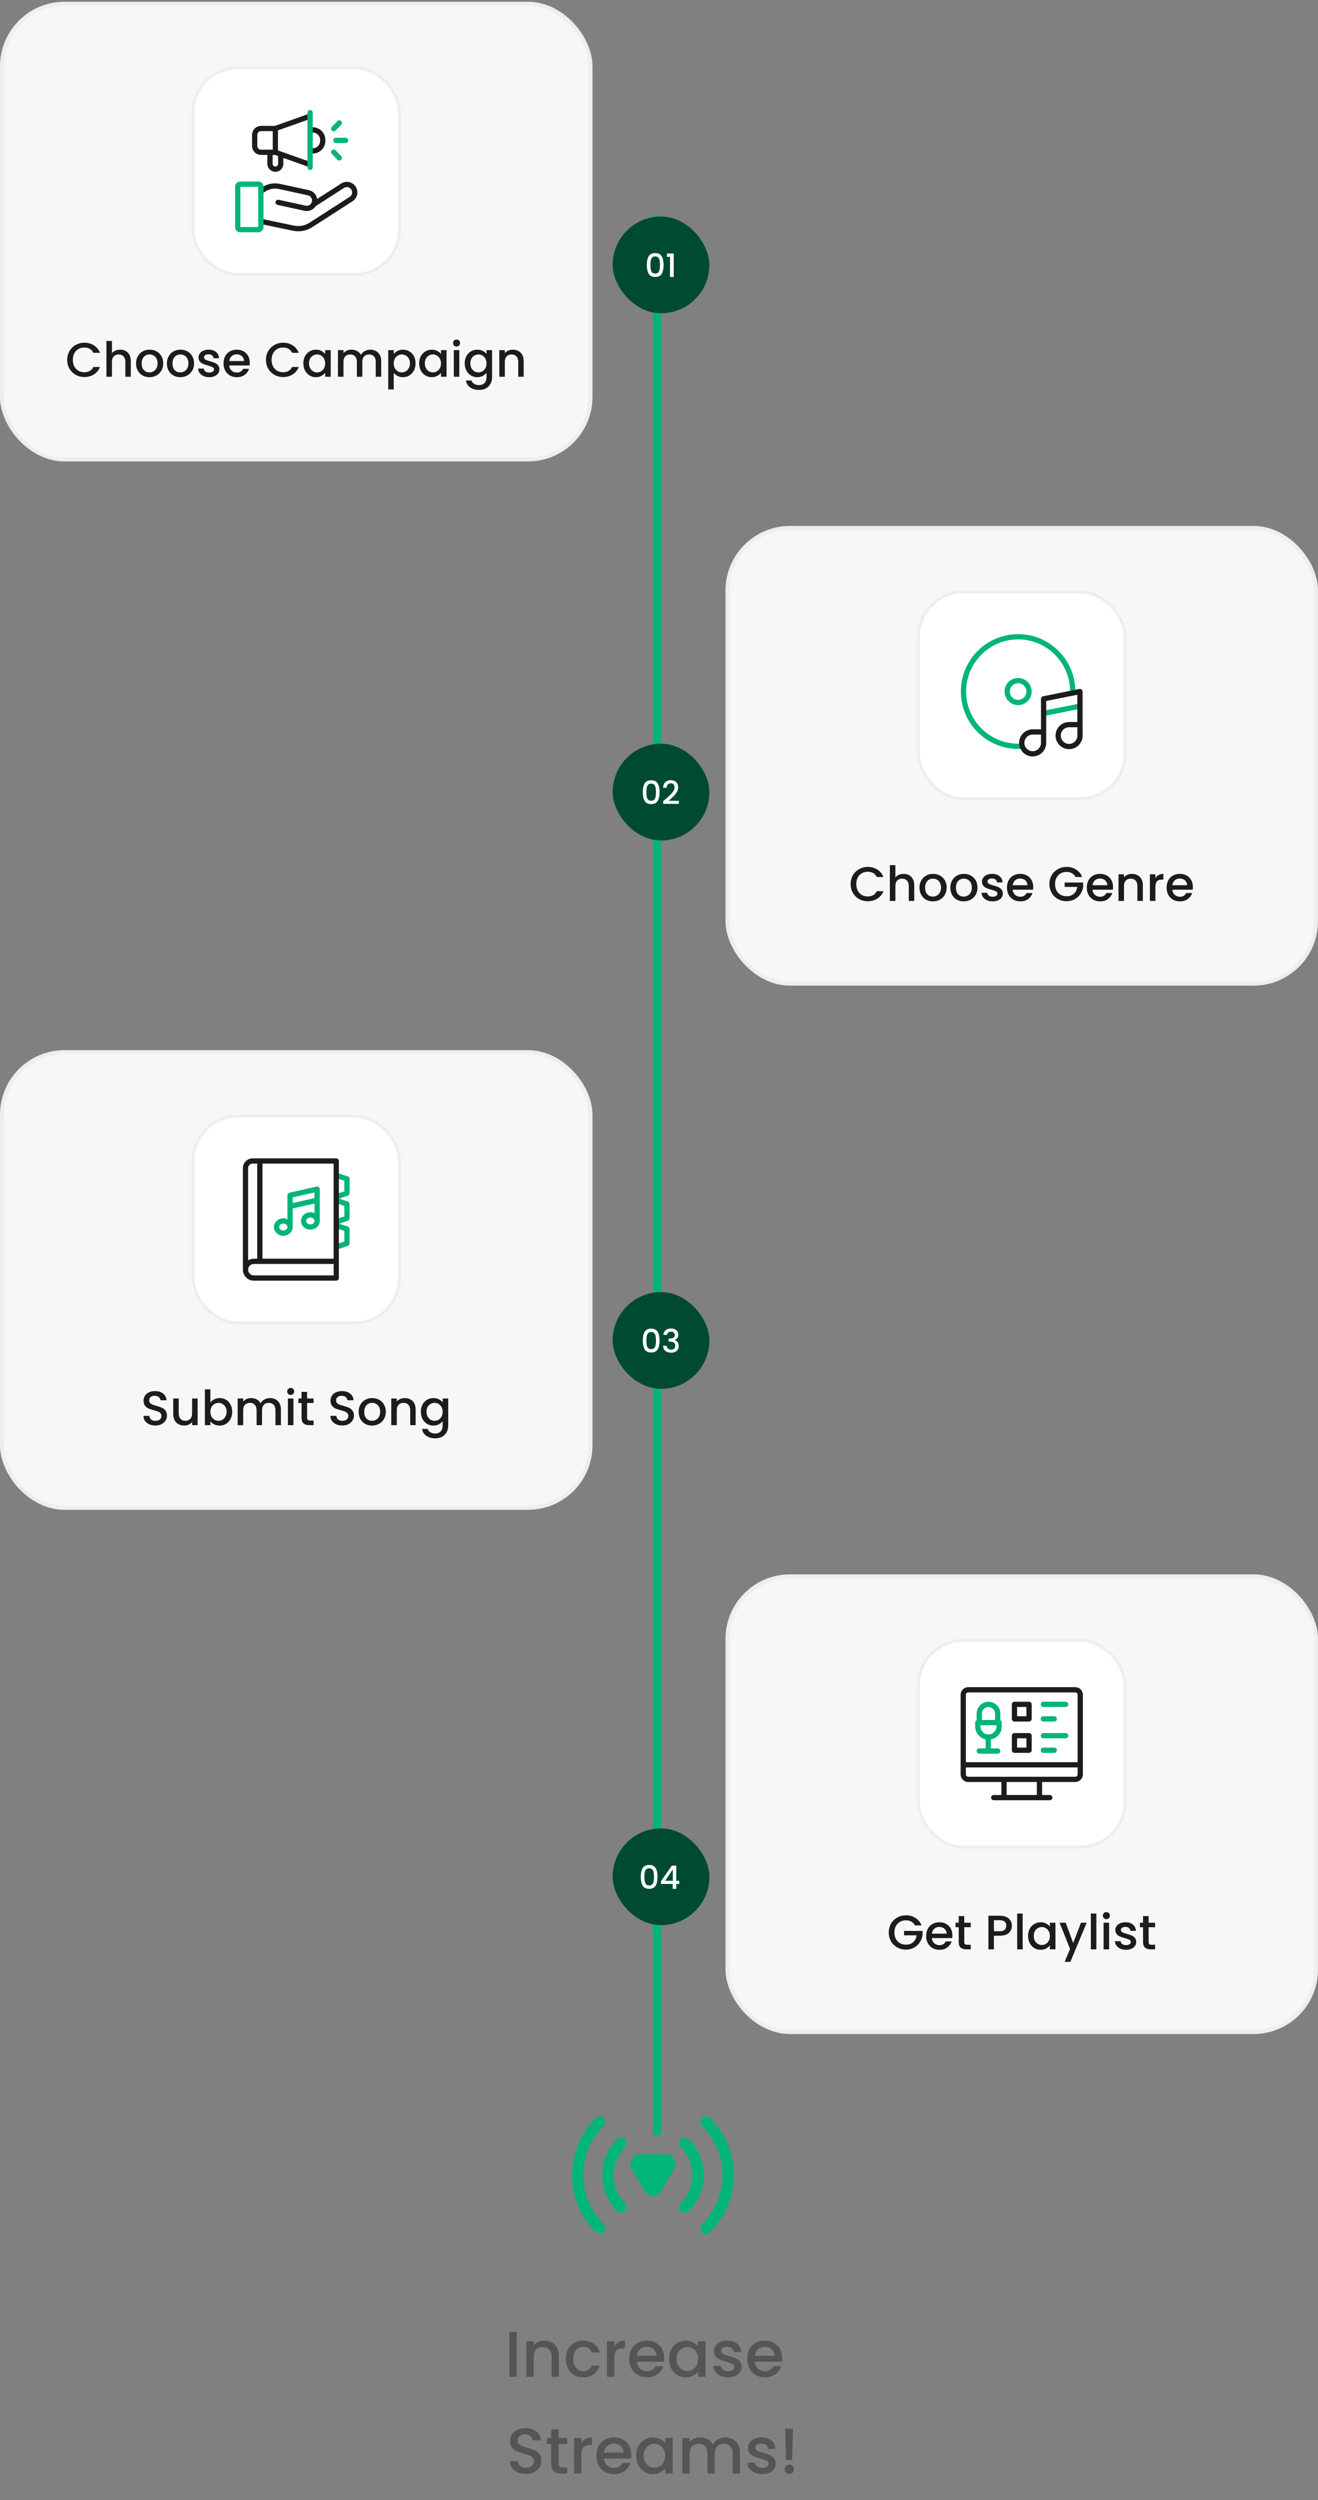 <svg fill="none" viewBox="0 0 327 620" height="620" width="327" xmlns="http://www.w3.org/2000/svg"><rect x="0" y="0" width="327" height="620" fill="#808080" stroke="none"/><line stroke-width="2" stroke="#00B578" y2="529.435" x2="163" y1="53.435" x1="163"></line><rect fill="#004A31" rx="12" height="24" width="24" y="53.698" x="152"></rect><path fill="white" d="M160.48 65.706C160.48 64.784 160.635 64.064 160.944 63.546C161.259 63.024 161.797 62.762 162.56 62.762C163.323 62.762 163.859 63.024 164.168 63.546C164.483 64.064 164.64 64.784 164.64 65.706C164.64 66.64 164.483 67.37 164.168 67.898C163.859 68.421 163.323 68.682 162.56 68.682C161.797 68.682 161.259 68.421 160.944 67.898C160.635 67.37 160.48 66.64 160.48 65.706ZM163.744 65.706C163.744 65.274 163.715 64.909 163.656 64.61C163.603 64.312 163.491 64.069 163.32 63.882C163.149 63.69 162.896 63.594 162.56 63.594C162.224 63.594 161.971 63.69 161.8 63.882C161.629 64.069 161.515 64.312 161.456 64.61C161.403 64.909 161.376 65.274 161.376 65.706C161.376 66.154 161.403 66.53 161.456 66.834C161.509 67.138 161.621 67.384 161.792 67.57C161.968 67.757 162.224 67.85 162.56 67.85C162.896 67.85 163.149 67.757 163.32 67.57C163.496 67.384 163.611 67.138 163.664 66.834C163.717 66.53 163.744 66.154 163.744 65.706ZM165.485 63.698V62.866H167.149V68.698H166.229V63.698H165.485Z"></path><rect fill="#004A31" rx="12" height="24" width="24" y="184.435" x="152"></rect><path fill="white" d="M159.48 196.443C159.48 195.52 159.635 194.8 159.944 194.283C160.259 193.76 160.797 193.499 161.56 193.499C162.323 193.499 162.859 193.76 163.168 194.283C163.483 194.8 163.64 195.52 163.64 196.443C163.64 197.376 163.483 198.107 163.168 198.635C162.859 199.158 162.323 199.419 161.56 199.419C160.797 199.419 160.259 199.158 159.944 198.635C159.635 198.107 159.48 197.376 159.48 196.443ZM162.744 196.443C162.744 196.011 162.715 195.646 162.656 195.347C162.603 195.048 162.491 194.806 162.32 194.619C162.149 194.427 161.896 194.331 161.56 194.331C161.224 194.331 160.971 194.427 160.8 194.619C160.629 194.806 160.515 195.048 160.456 195.347C160.403 195.646 160.376 196.011 160.376 196.443C160.376 196.891 160.403 197.267 160.456 197.571C160.509 197.875 160.621 198.12 160.792 198.307C160.968 198.494 161.224 198.587 161.56 198.587C161.896 198.587 162.149 198.494 162.32 198.307C162.496 198.12 162.611 197.875 162.664 197.571C162.717 197.267 162.744 196.891 162.744 196.443ZM165.109 198.195C165.621 197.752 166.024 197.39 166.317 197.107C166.616 196.819 166.864 196.52 167.061 196.211C167.258 195.902 167.357 195.592 167.357 195.283C167.357 194.963 167.28 194.712 167.125 194.531C166.976 194.35 166.738 194.259 166.413 194.259C166.098 194.259 165.853 194.36 165.677 194.563C165.506 194.76 165.416 195.027 165.405 195.363H164.525C164.541 194.755 164.722 194.291 165.069 193.971C165.421 193.646 165.866 193.483 166.405 193.483C166.986 193.483 167.44 193.643 167.765 193.963C168.096 194.283 168.261 194.71 168.261 195.243C168.261 195.627 168.162 195.998 167.965 196.355C167.773 196.707 167.541 197.024 167.269 197.307C167.002 197.584 166.661 197.907 166.245 198.275L165.885 198.595H168.421V199.355H164.533V198.691L165.109 198.195Z"></path><rect fill="#004A31" rx="12" height="24" width="24" y="320.435" x="152"></rect><path fill="white" d="M159.48 332.443C159.48 331.52 159.635 330.8 159.944 330.283C160.259 329.76 160.797 329.499 161.56 329.499C162.323 329.499 162.859 329.76 163.168 330.283C163.483 330.8 163.64 331.52 163.64 332.443C163.64 333.376 163.483 334.107 163.168 334.635C162.859 335.158 162.323 335.419 161.56 335.419C160.797 335.419 160.259 335.158 159.944 334.635C159.635 334.107 159.48 333.376 159.48 332.443ZM162.744 332.443C162.744 332.011 162.715 331.646 162.656 331.347C162.603 331.048 162.491 330.806 162.32 330.619C162.149 330.427 161.896 330.331 161.56 330.331C161.224 330.331 160.971 330.427 160.8 330.619C160.629 330.806 160.515 331.048 160.456 331.347C160.403 331.646 160.376 332.011 160.376 332.443C160.376 332.891 160.403 333.267 160.456 333.571C160.509 333.875 160.621 334.12 160.792 334.307C160.968 334.494 161.224 334.587 161.56 334.587C161.896 334.587 162.149 334.494 162.32 334.307C162.496 334.12 162.611 333.875 162.664 333.571C162.717 333.267 162.744 332.891 162.744 332.443ZM164.589 331.043C164.621 330.547 164.81 330.16 165.157 329.883C165.509 329.606 165.957 329.467 166.501 329.467C166.874 329.467 167.197 329.534 167.469 329.667C167.741 329.8 167.946 329.982 168.085 330.211C168.224 330.44 168.293 330.699 168.293 330.987C168.293 331.318 168.205 331.6 168.029 331.835C167.853 332.07 167.642 332.227 167.397 332.307V332.339C167.712 332.435 167.957 332.611 168.133 332.867C168.309 333.118 168.397 333.44 168.397 333.835C168.397 334.15 168.325 334.43 168.181 334.675C168.037 334.92 167.824 335.115 167.541 335.259C167.258 335.398 166.92 335.467 166.525 335.467C165.949 335.467 165.474 335.32 165.101 335.027C164.733 334.728 164.536 334.302 164.509 333.747H165.389C165.41 334.03 165.52 334.262 165.717 334.443C165.914 334.619 166.181 334.707 166.517 334.707C166.842 334.707 167.093 334.619 167.269 334.443C167.445 334.262 167.533 334.03 167.533 333.747C167.533 333.374 167.413 333.11 167.173 332.955C166.938 332.795 166.576 332.715 166.085 332.715H165.877V331.963H166.093C166.525 331.958 166.853 331.886 167.077 331.747C167.306 331.608 167.421 331.39 167.421 331.091C167.421 330.835 167.338 330.632 167.173 330.483C167.008 330.328 166.773 330.251 166.469 330.251C166.17 330.251 165.938 330.328 165.773 330.483C165.608 330.632 165.509 330.819 165.477 331.043H164.589Z"></path><rect fill="#004A31" rx="12" height="24" width="24" y="453.435" x="152"></rect><path fill="white" d="M158.98 465.443C158.98 464.52 159.135 463.8 159.444 463.283C159.759 462.76 160.297 462.499 161.06 462.499C161.823 462.499 162.359 462.76 162.668 463.283C162.983 463.8 163.14 464.52 163.14 465.443C163.14 466.376 162.983 467.107 162.668 467.635C162.359 468.158 161.823 468.419 161.06 468.419C160.297 468.419 159.759 468.158 159.444 467.635C159.135 467.107 158.98 466.376 158.98 465.443ZM162.244 465.443C162.244 465.011 162.215 464.646 162.156 464.347C162.103 464.048 161.991 463.806 161.82 463.619C161.649 463.427 161.396 463.331 161.06 463.331C160.724 463.331 160.471 463.427 160.3 463.619C160.129 463.806 160.015 464.048 159.956 464.347C159.903 464.646 159.876 465.011 159.876 465.443C159.876 465.891 159.903 466.267 159.956 466.571C160.009 466.875 160.121 467.12 160.292 467.307C160.468 467.494 160.724 467.587 161.06 467.587C161.396 467.587 161.649 467.494 161.82 467.307C161.996 467.12 162.111 466.875 162.164 466.571C162.217 466.267 162.244 465.891 162.244 465.443ZM163.993 467.219V466.531L166.681 462.675H167.785V466.427H168.529V467.219H167.785V468.435H166.889V467.219H163.993ZM166.929 463.603L165.041 466.427H166.929V463.603Z"></path><path fill="#00B578" d="M164.018 543.444L167.3 537.759C167.726 537.026 167.724 536.154 167.3 535.425C166.879 534.695 166.125 534.26 165.282 534.26H158.716C157.875 534.26 157.117 534.695 156.697 535.425C156.485 535.79 156.38 536.192 156.38 536.591C156.38 536.992 156.485 537.393 156.697 537.759L159.977 543.444C160.401 544.173 161.156 544.61 161.998 544.61C162.841 544.61 163.597 544.173 164.018 543.444Z"></path><path fill="#00B578" d="M170.895 530.53C170.349 529.987 169.461 529.989 168.916 530.539C168.373 531.087 168.377 531.974 168.925 532.517C170.776 534.351 171.795 536.808 171.795 539.435C171.795 542.062 170.776 544.519 168.925 546.353C168.377 546.896 168.373 547.782 168.916 548.333C169.19 548.607 169.55 548.745 169.91 548.745C170.267 548.745 170.623 548.611 170.895 548.34C173.28 545.978 174.593 542.814 174.593 539.435C174.593 536.054 173.28 532.894 170.895 530.53Z"></path><path fill="#00B578" d="M155.081 530.539C154.537 529.989 153.65 529.987 153.102 530.53C150.717 532.894 149.406 536.056 149.406 539.435C149.406 542.816 150.717 545.978 153.102 548.342C153.374 548.611 153.731 548.745 154.087 548.745C154.447 548.745 154.809 548.607 155.081 548.333C155.626 547.782 155.622 546.896 155.072 546.353C153.221 544.519 152.204 542.062 152.204 539.435C152.204 536.808 153.221 534.351 155.072 532.518C155.622 531.974 155.626 531.087 155.081 530.539Z"></path><path fill="#00B578" d="M176.179 525.255C175.632 524.708 174.746 524.708 174.2 525.255C173.653 525.802 173.653 526.688 174.2 527.235C177.461 530.496 179.258 534.828 179.258 539.435C179.258 544.041 177.461 548.375 174.2 551.637C173.653 552.183 173.653 553.069 174.2 553.616C174.474 553.888 174.832 554.025 175.19 554.025C175.548 554.025 175.907 553.888 176.179 553.616C179.968 549.825 182.056 544.787 182.056 539.435C182.056 534.08 179.968 529.044 176.179 525.255Z"></path><path fill="#00B578" d="M144.741 539.435C144.741 534.828 146.536 530.494 149.798 527.233C150.344 526.686 150.344 525.802 149.798 525.255C149.251 524.708 148.367 524.708 147.82 525.255C144.031 529.044 141.943 534.08 141.943 539.435C141.943 544.787 144.031 549.825 147.82 553.616C148.092 553.888 148.451 554.025 148.809 554.025C149.167 554.025 149.525 553.888 149.798 553.616C150.344 553.069 150.344 552.183 149.798 551.637C146.536 548.375 144.741 544.041 144.741 539.435Z"></path><path fill="#555555" d="M128.204 578.315V589.435H126.38V578.315H128.204ZM135.046 580.475C135.74 580.475 136.358 580.619 136.902 580.907C137.457 581.195 137.889 581.622 138.198 582.187C138.508 582.752 138.662 583.435 138.662 584.235V589.435H136.854V584.507C136.854 583.718 136.657 583.115 136.262 582.699C135.868 582.272 135.329 582.059 134.646 582.059C133.964 582.059 133.42 582.272 133.014 582.699C132.62 583.115 132.422 583.718 132.422 584.507V589.435H130.598V580.619H132.422V581.627C132.721 581.264 133.1 580.982 133.558 580.779C134.028 580.576 134.524 580.475 135.046 580.475ZM140.381 585.019C140.381 584.112 140.562 583.318 140.925 582.635C141.298 581.942 141.81 581.408 142.461 581.035C143.112 580.662 143.858 580.475 144.701 580.475C145.768 580.475 146.648 580.731 147.341 581.243C148.045 581.744 148.52 582.464 148.765 583.403H146.797C146.637 582.966 146.381 582.624 146.029 582.379C145.677 582.134 145.234 582.011 144.701 582.011C143.954 582.011 143.357 582.278 142.909 582.811C142.472 583.334 142.253 584.07 142.253 585.019C142.253 585.968 142.472 586.71 142.909 587.243C143.357 587.776 143.954 588.043 144.701 588.043C145.757 588.043 146.456 587.579 146.797 586.651H148.765C148.509 587.547 148.029 588.262 147.325 588.795C146.621 589.318 145.746 589.579 144.701 589.579C143.858 589.579 143.112 589.392 142.461 589.019C141.81 588.635 141.298 588.102 140.925 587.419C140.562 586.726 140.381 585.926 140.381 585.019ZM152.407 581.899C152.673 581.451 153.025 581.104 153.463 580.859C153.911 580.603 154.439 580.475 155.047 580.475V582.363H154.583C153.868 582.363 153.324 582.544 152.951 582.907C152.588 583.27 152.407 583.899 152.407 584.795V589.435H150.583V580.619H152.407V581.899ZM164.803 584.811C164.803 585.142 164.782 585.44 164.739 585.707H158.003C158.057 586.411 158.318 586.976 158.787 587.403C159.257 587.83 159.833 588.043 160.515 588.043C161.497 588.043 162.19 587.632 162.595 586.811H164.563C164.297 587.622 163.811 588.288 163.107 588.811C162.414 589.323 161.55 589.579 160.515 589.579C159.673 589.579 158.915 589.392 158.243 589.019C157.582 588.635 157.059 588.102 156.675 587.419C156.302 586.726 156.115 585.926 156.115 585.019C156.115 584.112 156.297 583.318 156.659 582.635C157.033 581.942 157.55 581.408 158.211 581.035C158.883 580.662 159.651 580.475 160.515 580.475C161.347 580.475 162.089 580.656 162.739 581.019C163.39 581.382 163.897 581.894 164.259 582.555C164.622 583.206 164.803 583.958 164.803 584.811ZM162.899 584.235C162.889 583.563 162.649 583.024 162.179 582.619C161.71 582.214 161.129 582.011 160.435 582.011C159.806 582.011 159.267 582.214 158.819 582.619C158.371 583.014 158.105 583.552 158.019 584.235H162.899ZM165.99 584.987C165.99 584.102 166.172 583.318 166.534 582.635C166.908 581.952 167.409 581.424 168.038 581.051C168.678 580.667 169.382 580.475 170.15 580.475C170.844 580.475 171.446 580.614 171.958 580.891C172.481 581.158 172.897 581.494 173.206 581.899V580.619H175.046V589.435H173.206V588.123C172.897 588.539 172.476 588.886 171.942 589.163C171.409 589.44 170.801 589.579 170.118 589.579C169.361 589.579 168.668 589.387 168.038 589.003C167.409 588.608 166.908 588.064 166.534 587.371C166.172 586.667 165.99 585.872 165.99 584.987ZM173.206 585.019C173.206 584.411 173.078 583.883 172.822 583.435C172.577 582.987 172.252 582.646 171.846 582.411C171.441 582.176 171.004 582.059 170.534 582.059C170.065 582.059 169.628 582.176 169.222 582.411C168.817 582.635 168.486 582.971 168.23 583.419C167.985 583.856 167.862 584.379 167.862 584.987C167.862 585.595 167.985 586.128 168.23 586.587C168.486 587.046 168.817 587.398 169.222 587.643C169.638 587.878 170.076 587.995 170.534 587.995C171.004 587.995 171.441 587.878 171.846 587.643C172.252 587.408 172.577 587.067 172.822 586.619C173.078 586.16 173.206 585.627 173.206 585.019ZM180.642 589.579C179.949 589.579 179.325 589.456 178.77 589.211C178.226 588.955 177.794 588.614 177.474 588.187C177.154 587.75 176.984 587.264 176.962 586.731H178.85C178.882 587.104 179.058 587.419 179.378 587.675C179.709 587.92 180.12 588.043 180.61 588.043C181.122 588.043 181.517 587.947 181.794 587.755C182.082 587.552 182.226 587.296 182.226 586.987C182.226 586.656 182.066 586.411 181.746 586.251C181.437 586.091 180.941 585.915 180.258 585.723C179.597 585.542 179.058 585.366 178.642 585.195C178.226 585.024 177.864 584.763 177.554 584.411C177.256 584.059 177.106 583.595 177.106 583.019C177.106 582.55 177.245 582.123 177.522 581.739C177.8 581.344 178.194 581.035 178.706 580.811C179.229 580.587 179.826 580.475 180.498 580.475C181.501 580.475 182.306 580.731 182.914 581.243C183.533 581.744 183.864 582.432 183.906 583.307H182.082C182.05 582.912 181.89 582.598 181.602 582.363C181.314 582.128 180.925 582.011 180.434 582.011C179.954 582.011 179.586 582.102 179.33 582.283C179.074 582.464 178.946 582.704 178.946 583.003C178.946 583.238 179.032 583.435 179.202 583.595C179.373 583.755 179.581 583.883 179.826 583.979C180.072 584.064 180.434 584.176 180.914 584.315C181.554 584.486 182.077 584.662 182.482 584.843C182.898 585.014 183.256 585.27 183.554 585.611C183.853 585.952 184.008 586.406 184.018 586.971C184.018 587.472 183.88 587.92 183.602 588.315C183.325 588.71 182.93 589.019 182.418 589.243C181.917 589.467 181.325 589.579 180.642 589.579ZM194.069 584.811C194.069 585.142 194.048 585.44 194.005 585.707H187.269C187.322 586.411 187.584 586.976 188.053 587.403C188.522 587.83 189.098 588.043 189.781 588.043C190.762 588.043 191.456 587.632 191.861 586.811H193.829C193.562 587.622 193.077 588.288 192.373 588.811C191.68 589.323 190.816 589.579 189.781 589.579C188.938 589.579 188.181 589.392 187.509 589.019C186.848 588.635 186.325 588.102 185.941 587.419C185.568 586.726 185.381 585.926 185.381 585.019C185.381 584.112 185.562 583.318 185.925 582.635C186.298 581.942 186.816 581.408 187.477 581.035C188.149 580.662 188.917 580.475 189.781 580.475C190.613 580.475 191.354 580.656 192.005 581.019C192.656 581.382 193.162 581.894 193.525 582.555C193.888 583.206 194.069 583.958 194.069 584.811ZM192.165 584.235C192.154 583.563 191.914 583.024 191.445 582.619C190.976 582.214 190.394 582.011 189.701 582.011C189.072 582.011 188.533 582.214 188.085 582.619C187.637 583.014 187.37 583.552 187.285 584.235H192.165ZM130.473 613.547C129.727 613.547 129.055 613.419 128.457 613.163C127.86 612.896 127.391 612.523 127.049 612.043C126.708 611.563 126.537 611.003 126.537 610.363H128.489C128.532 610.843 128.719 611.238 129.049 611.547C129.391 611.856 129.865 612.011 130.473 612.011C131.103 612.011 131.593 611.862 131.945 611.563C132.297 611.254 132.473 610.859 132.473 610.379C132.473 610.006 132.361 609.702 132.137 609.467C131.924 609.232 131.652 609.051 131.321 608.923C131.001 608.795 130.553 608.656 129.977 608.507C129.252 608.315 128.66 608.123 128.201 607.931C127.753 607.728 127.369 607.419 127.049 607.003C126.729 606.587 126.569 606.032 126.569 605.339C126.569 604.699 126.729 604.139 127.049 603.659C127.369 603.179 127.817 602.811 128.393 602.555C128.969 602.299 129.636 602.171 130.393 602.171C131.471 602.171 132.351 602.443 133.033 602.987C133.727 603.52 134.111 604.256 134.185 605.195H132.169C132.137 604.79 131.945 604.443 131.593 604.155C131.241 603.867 130.777 603.723 130.201 603.723C129.679 603.723 129.252 603.856 128.921 604.123C128.591 604.39 128.425 604.774 128.425 605.275C128.425 605.616 128.527 605.899 128.729 606.123C128.943 606.336 129.209 606.507 129.529 606.635C129.849 606.763 130.287 606.902 130.841 607.051C131.577 607.254 132.175 607.456 132.633 607.659C133.103 607.862 133.497 608.176 133.817 608.603C134.148 609.019 134.313 609.579 134.313 610.283C134.313 610.848 134.159 611.382 133.849 611.883C133.551 612.384 133.108 612.79 132.521 613.099C131.945 613.398 131.263 613.547 130.473 613.547ZM138.594 606.107V610.987C138.594 611.318 138.668 611.558 138.818 611.707C138.978 611.846 139.244 611.915 139.618 611.915H140.738V613.435H139.298C138.476 613.435 137.847 613.243 137.41 612.859C136.972 612.475 136.754 611.851 136.754 610.987V606.107H135.714V604.619H136.754V602.427H138.594V604.619H140.738V606.107H138.594ZM144.243 605.899C144.509 605.451 144.861 605.104 145.299 604.859C145.747 604.603 146.275 604.475 146.883 604.475V606.363H146.419C145.704 606.363 145.16 606.544 144.787 606.907C144.424 607.27 144.243 607.899 144.243 608.795V613.435H142.419V604.619H144.243V605.899ZM156.639 608.811C156.639 609.142 156.618 609.44 156.575 609.707H149.839C149.893 610.411 150.154 610.976 150.623 611.403C151.093 611.83 151.669 612.043 152.351 612.043C153.333 612.043 154.026 611.632 154.431 610.811H156.399C156.133 611.622 155.647 612.288 154.943 612.811C154.25 613.323 153.386 613.579 152.351 613.579C151.509 613.579 150.751 613.392 150.079 613.019C149.418 612.635 148.895 612.102 148.511 611.419C148.138 610.726 147.951 609.926 147.951 609.019C147.951 608.112 148.133 607.318 148.495 606.635C148.869 605.942 149.386 605.408 150.047 605.035C150.719 604.662 151.487 604.475 152.351 604.475C153.183 604.475 153.925 604.656 154.575 605.019C155.226 605.382 155.733 605.894 156.095 606.555C156.458 607.206 156.639 607.958 156.639 608.811ZM154.735 608.235C154.725 607.563 154.485 607.024 154.015 606.619C153.546 606.214 152.965 606.011 152.271 606.011C151.642 606.011 151.103 606.214 150.655 606.619C150.207 607.014 149.941 607.552 149.855 608.235H154.735ZM157.826 608.987C157.826 608.102 158.008 607.318 158.37 606.635C158.744 605.952 159.245 605.424 159.874 605.051C160.514 604.667 161.218 604.475 161.986 604.475C162.68 604.475 163.282 604.614 163.794 604.891C164.317 605.158 164.733 605.494 165.042 605.899V604.619H166.882V613.435H165.042V612.123C164.733 612.539 164.312 612.886 163.778 613.163C163.245 613.44 162.637 613.579 161.954 613.579C161.197 613.579 160.504 613.387 159.874 613.003C159.245 612.608 158.744 612.064 158.37 611.371C158.008 610.667 157.826 609.872 157.826 608.987ZM165.042 609.019C165.042 608.411 164.914 607.883 164.658 607.435C164.413 606.987 164.088 606.646 163.682 606.411C163.277 606.176 162.84 606.059 162.37 606.059C161.901 606.059 161.464 606.176 161.058 606.411C160.653 606.635 160.322 606.971 160.066 607.419C159.821 607.856 159.698 608.379 159.698 608.987C159.698 609.595 159.821 610.128 160.066 610.587C160.322 611.046 160.653 611.398 161.058 611.643C161.474 611.878 161.912 611.995 162.37 611.995C162.84 611.995 163.277 611.878 163.682 611.643C164.088 611.408 164.413 611.067 164.658 610.619C164.914 610.16 165.042 609.627 165.042 609.019ZM179.95 604.475C180.643 604.475 181.262 604.619 181.806 604.907C182.361 605.195 182.793 605.622 183.102 606.187C183.422 606.752 183.582 607.435 183.582 608.235V613.435H181.774V608.507C181.774 607.718 181.577 607.115 181.182 606.699C180.787 606.272 180.249 606.059 179.566 606.059C178.883 606.059 178.339 606.272 177.934 606.699C177.539 607.115 177.342 607.718 177.342 608.507V613.435H175.534V608.507C175.534 607.718 175.337 607.115 174.942 606.699C174.547 606.272 174.009 606.059 173.326 606.059C172.643 606.059 172.099 606.272 171.694 606.699C171.299 607.115 171.102 607.718 171.102 608.507V613.435H169.278V604.619H171.102V605.627C171.401 605.264 171.779 604.982 172.238 604.779C172.697 604.576 173.187 604.475 173.71 604.475C174.414 604.475 175.043 604.624 175.598 604.923C176.153 605.222 176.579 605.654 176.878 606.219C177.145 605.686 177.561 605.264 178.126 604.955C178.691 604.635 179.299 604.475 179.95 604.475ZM189.103 613.579C188.41 613.579 187.786 613.456 187.231 613.211C186.687 612.955 186.255 612.614 185.935 612.187C185.615 611.75 185.444 611.264 185.423 610.731H187.311C187.343 611.104 187.519 611.419 187.839 611.675C188.17 611.92 188.58 612.043 189.071 612.043C189.583 612.043 189.978 611.947 190.255 611.755C190.543 611.552 190.687 611.296 190.687 610.987C190.687 610.656 190.527 610.411 190.207 610.251C189.898 610.091 189.402 609.915 188.719 609.723C188.058 609.542 187.519 609.366 187.103 609.195C186.687 609.024 186.324 608.763 186.015 608.411C185.716 608.059 185.567 607.595 185.567 607.019C185.567 606.55 185.706 606.123 185.983 605.739C186.26 605.344 186.655 605.035 187.167 604.811C187.69 604.587 188.287 604.475 188.959 604.475C189.962 604.475 190.767 604.731 191.375 605.243C191.994 605.744 192.324 606.432 192.367 607.307H190.543C190.511 606.912 190.351 606.598 190.063 606.363C189.775 606.128 189.386 606.011 188.895 606.011C188.415 606.011 188.047 606.102 187.791 606.283C187.535 606.464 187.407 606.704 187.407 607.003C187.407 607.238 187.492 607.435 187.663 607.595C187.834 607.755 188.042 607.883 188.287 607.979C188.532 608.064 188.895 608.176 189.375 608.315C190.015 608.486 190.538 608.662 190.943 608.843C191.359 609.014 191.716 609.27 192.015 609.611C192.314 609.952 192.468 610.406 192.479 610.971C192.479 611.472 192.34 611.92 192.063 612.315C191.786 612.71 191.391 613.019 190.879 613.243C190.378 613.467 189.786 613.579 189.103 613.579ZM196.738 602.315L196.53 610.075H195.01L194.802 602.315H196.738ZM195.826 613.547C195.495 613.547 195.218 613.435 194.994 613.211C194.77 612.987 194.658 612.71 194.658 612.379C194.658 612.048 194.77 611.771 194.994 611.547C195.218 611.323 195.495 611.211 195.826 611.211C196.146 611.211 196.418 611.323 196.642 611.547C196.866 611.771 196.978 612.048 196.978 612.379C196.978 612.71 196.866 612.987 196.642 613.211C196.418 613.435 196.146 613.547 195.826 613.547Z"></path><rect fill="#F7F7F7" rx="15.5" height="113" width="146" y="0.935" x="0.5"></rect><rect stroke="#EEEEEE" rx="15.5" height="113" width="146" y="0.935" x="0.5"></rect><rect fill="white" rx="11.194" height="51.278" width="51.278" y="16.796" x="47.861"></rect><rect stroke-width="0.722" stroke="#EEEEEE" rx="11.194" height="51.278" width="51.278" y="16.796" x="47.861"></rect><g clip-path="url(#clip0_804_260)"><path fill="#1C1C1C" d="M88.253 46.3C87.876 45.711 87.292 45.305 86.61 45.157C85.928 45.008 85.229 45.134 84.642 45.512L78.692 49.339C78.537 48.295 77.754 47.405 76.665 47.167L69.489 45.601C67.98 45.272 66.434 45.551 65.135 46.387C65.133 46.388 65.13 46.39 65.128 46.391L64.466 46.829C64.165 47.027 64.082 47.431 64.281 47.731C64.479 48.032 64.883 48.114 65.184 47.916L65.843 47.481C66.848 46.836 68.044 46.62 69.211 46.875L76.387 48.441C77.093 48.595 77.541 49.295 77.388 50.003C77.313 50.345 77.11 50.638 76.816 50.828C76.521 51.017 76.171 51.08 75.83 51.005L69.142 49.546C68.79 49.469 68.443 49.692 68.366 50.044C68.289 50.395 68.512 50.743 68.864 50.819L75.552 52.279C75.739 52.32 75.927 52.34 76.114 52.34C76.609 52.34 77.094 52.198 77.521 51.924C77.842 51.717 78.108 51.449 78.308 51.136L85.347 46.608C85.641 46.419 85.991 46.356 86.333 46.43C86.674 46.505 86.967 46.708 87.156 47.003C87.546 47.612 87.37 48.426 86.762 48.817L76.797 55.227C75.642 55.97 74.266 56.224 72.923 55.944L64.941 54.277C64.588 54.203 64.243 54.429 64.17 54.781C64.096 55.134 64.322 55.479 64.674 55.553L72.656 57.22C73.102 57.313 73.55 57.359 73.996 57.359C75.23 57.359 76.441 57.006 77.502 56.323L87.467 49.913C88.678 49.134 89.031 47.513 88.253 46.3Z"></path><path fill="#1C1C1C" d="M66.337 38.42V40.625C66.337 41.719 67.226 42.609 68.319 42.609C69.411 42.609 70.3 41.719 70.3 40.625V39.164L76.449 41.351C76.521 41.377 76.595 41.389 76.668 41.389C76.936 41.389 77.187 41.222 77.282 40.955C77.402 40.616 77.225 40.243 76.886 40.123L68.97 37.308V32.334L76.879 29.521C77.219 29.4 77.396 29.028 77.275 28.689C77.155 28.349 76.782 28.172 76.443 28.293L68.206 31.222H64.753C63.531 31.222 62.536 32.218 62.536 33.441V36.2C62.536 37.424 63.531 38.42 64.753 38.42H66.337ZM68.997 38.701V40.625C68.997 41.001 68.693 41.306 68.319 41.306C67.944 41.306 67.64 41.001 67.64 40.625V38.42H68.206L68.997 38.701ZM63.84 36.2V33.441C63.84 32.936 64.249 32.525 64.753 32.525H67.667V37.116H64.753C64.249 37.116 63.84 36.705 63.84 36.2Z"></path><path fill="#1C1C1C" d="M76.353 32.215C76.353 32.575 76.645 32.866 77.005 32.866H77.595C78.602 32.866 79.421 33.687 79.421 34.696V34.947C79.421 35.956 78.602 36.777 77.595 36.777H77.005C76.645 36.777 76.353 37.069 76.353 37.429C76.353 37.789 76.645 38.08 77.005 38.08H77.595C79.32 38.08 80.724 36.675 80.724 34.947V34.696C80.724 32.969 79.32 31.563 77.595 31.563H77.005C76.645 31.563 76.353 31.855 76.353 32.215Z"></path><path fill="#00B578" d="M64.133 45.02H59.578C58.892 45.02 58.334 45.578 58.334 46.264V56.358C58.334 57.044 58.892 57.602 59.578 57.602H64.133C64.819 57.602 65.377 57.044 65.377 56.358V46.264C65.377 45.578 64.819 45.02 64.133 45.02ZM64.073 56.298H59.637V46.323H64.073V56.298Z"></path><path fill="#00B578" d="M76.937 27.268C76.577 27.268 76.285 27.56 76.285 27.92V41.516C76.285 41.876 76.577 42.168 76.937 42.168C77.297 42.168 77.588 41.876 77.588 41.516V27.92C77.588 27.56 77.297 27.268 76.937 27.268Z"></path><path fill="#00B578" d="M85.731 34.169H83.324C82.964 34.169 82.672 34.461 82.672 34.821C82.672 35.181 82.964 35.472 83.324 35.472H85.731C86.091 35.472 86.383 35.181 86.383 34.821C86.383 34.461 86.091 34.169 85.731 34.169Z"></path><path fill="#00B578" d="M83.259 37.263C83.01 37.004 82.597 36.995 82.338 37.245C82.078 37.494 82.07 37.907 82.32 38.166L83.707 39.609C83.835 39.743 84.006 39.809 84.177 39.809C84.34 39.809 84.502 39.749 84.629 39.628C84.888 39.378 84.896 38.966 84.647 38.706L83.259 37.263Z"></path><path fill="#00B578" d="M82.79 32.578C82.961 32.578 83.131 32.511 83.259 32.378L84.647 30.935C84.896 30.676 84.888 30.263 84.629 30.014C84.369 29.764 83.957 29.772 83.707 30.032L82.32 31.475C82.07 31.735 82.078 32.147 82.338 32.397C82.464 32.518 82.627 32.578 82.79 32.578Z"></path></g><path fill="#1C1C1C" d="M16.669 89.247C16.669 88.431 16.857 87.699 17.233 87.051C17.617 86.403 18.133 85.899 18.781 85.539C19.437 85.171 20.153 84.987 20.929 84.987C21.817 84.987 22.605 85.207 23.293 85.647C23.989 86.079 24.493 86.695 24.805 87.495H23.161C22.945 87.055 22.645 86.727 22.261 86.511C21.877 86.295 21.433 86.187 20.929 86.187C20.377 86.187 19.885 86.311 19.453 86.559C19.021 86.807 18.681 87.163 18.433 87.627C18.193 88.091 18.073 88.631 18.073 89.247C18.073 89.863 18.193 90.403 18.433 90.867C18.681 91.331 19.021 91.691 19.453 91.947C19.885 92.195 20.377 92.319 20.929 92.319C21.433 92.319 21.877 92.211 22.261 91.995C22.645 91.779 22.945 91.451 23.161 91.011H24.805C24.493 91.811 23.989 92.427 23.293 92.859C22.605 93.291 21.817 93.507 20.929 93.507C20.145 93.507 19.429 93.327 18.781 92.967C18.133 92.599 17.617 92.091 17.233 91.443C16.857 90.795 16.669 90.063 16.669 89.247ZM29.826 86.715C30.33 86.715 30.778 86.823 31.17 87.039C31.57 87.255 31.882 87.575 32.106 87.999C32.338 88.423 32.454 88.935 32.454 89.535V93.435H31.098V89.739C31.098 89.147 30.95 88.695 30.654 88.383C30.358 88.063 29.954 87.903 29.442 87.903C28.93 87.903 28.522 88.063 28.218 88.383C27.922 88.695 27.774 89.147 27.774 89.739V93.435H26.406V84.555H27.774V87.591C28.006 87.311 28.298 87.095 28.65 86.943C29.01 86.791 29.402 86.715 29.826 86.715ZM37.067 93.543C36.443 93.543 35.879 93.403 35.375 93.123C34.871 92.835 34.475 92.435 34.187 91.923C33.899 91.403 33.755 90.803 33.755 90.123C33.755 89.451 33.903 88.855 34.199 88.335C34.495 87.815 34.899 87.415 35.411 87.135C35.923 86.855 36.495 86.715 37.127 86.715C37.759 86.715 38.331 86.855 38.843 87.135C39.355 87.415 39.759 87.815 40.055 88.335C40.351 88.855 40.499 89.451 40.499 90.123C40.499 90.795 40.347 91.391 40.043 91.911C39.739 92.431 39.323 92.835 38.795 93.123C38.275 93.403 37.699 93.543 37.067 93.543ZM37.067 92.355C37.419 92.355 37.747 92.271 38.051 92.103C38.363 91.935 38.615 91.683 38.807 91.347C38.999 91.011 39.095 90.603 39.095 90.123C39.095 89.643 39.003 89.239 38.819 88.911C38.635 88.575 38.391 88.323 38.087 88.155C37.783 87.987 37.455 87.903 37.103 87.903C36.751 87.903 36.423 87.987 36.119 88.155C35.823 88.323 35.587 88.575 35.411 88.911C35.235 89.239 35.147 89.643 35.147 90.123C35.147 90.835 35.327 91.387 35.687 91.779C36.055 92.163 36.515 92.355 37.067 92.355ZM44.719 93.543C44.095 93.543 43.531 93.403 43.027 93.123C42.523 92.835 42.127 92.435 41.839 91.923C41.551 91.403 41.407 90.803 41.407 90.123C41.407 89.451 41.555 88.855 41.851 88.335C42.147 87.815 42.551 87.415 43.063 87.135C43.575 86.855 44.147 86.715 44.779 86.715C45.411 86.715 45.983 86.855 46.495 87.135C47.007 87.415 47.411 87.815 47.707 88.335C48.003 88.855 48.151 89.451 48.151 90.123C48.151 90.795 47.999 91.391 47.695 91.911C47.391 92.431 46.975 92.835 46.447 93.123C45.927 93.403 45.351 93.543 44.719 93.543ZM44.719 92.355C45.071 92.355 45.399 92.271 45.703 92.103C46.015 91.935 46.267 91.683 46.459 91.347C46.651 91.011 46.747 90.603 46.747 90.123C46.747 89.643 46.655 89.239 46.471 88.911C46.287 88.575 46.043 88.323 45.739 88.155C45.435 87.987 45.107 87.903 44.755 87.903C44.403 87.903 44.075 87.987 43.771 88.155C43.475 88.323 43.239 88.575 43.063 88.911C42.887 89.239 42.799 89.643 42.799 90.123C42.799 90.835 42.979 91.387 43.339 91.779C43.707 92.163 44.167 92.355 44.719 92.355ZM51.904 93.543C51.383 93.543 50.916 93.451 50.499 93.267C50.092 93.075 49.767 92.819 49.528 92.499C49.288 92.171 49.16 91.807 49.144 91.407H50.559C50.584 91.687 50.715 91.923 50.956 92.115C51.203 92.299 51.511 92.391 51.88 92.391C52.264 92.391 52.559 92.319 52.767 92.175C52.983 92.023 53.092 91.831 53.092 91.599C53.092 91.351 52.971 91.167 52.731 91.047C52.499 90.927 52.127 90.795 51.615 90.651C51.12 90.515 50.715 90.383 50.404 90.255C50.092 90.127 49.819 89.931 49.587 89.667C49.364 89.403 49.252 89.055 49.252 88.623C49.252 88.271 49.355 87.951 49.563 87.663C49.772 87.367 50.068 87.135 50.452 86.967C50.843 86.799 51.291 86.715 51.795 86.715C52.547 86.715 53.151 86.907 53.608 87.291C54.072 87.667 54.319 88.183 54.352 88.839H52.983C52.959 88.543 52.84 88.307 52.623 88.131C52.407 87.955 52.115 87.867 51.748 87.867C51.388 87.867 51.111 87.935 50.919 88.071C50.727 88.207 50.632 88.387 50.632 88.611C50.632 88.787 50.696 88.935 50.824 89.055C50.952 89.175 51.108 89.271 51.291 89.343C51.475 89.407 51.748 89.491 52.108 89.595C52.587 89.723 52.98 89.855 53.283 89.991C53.596 90.119 53.864 90.311 54.087 90.567C54.312 90.823 54.428 91.163 54.435 91.587C54.435 91.963 54.331 92.299 54.123 92.595C53.916 92.891 53.62 93.123 53.236 93.291C52.859 93.459 52.416 93.543 51.904 93.543ZM61.974 89.967C61.974 90.215 61.958 90.439 61.926 90.639H56.874C56.914 91.167 57.11 91.591 57.462 91.911C57.814 92.231 58.246 92.391 58.758 92.391C59.494 92.391 60.014 92.083 60.318 91.467H61.794C61.594 92.075 61.23 92.575 60.702 92.967C60.182 93.351 59.534 93.543 58.758 93.543C58.126 93.543 57.558 93.403 57.054 93.123C56.558 92.835 56.166 92.435 55.878 91.923C55.598 91.403 55.458 90.803 55.458 90.123C55.458 89.443 55.594 88.847 55.866 88.335C56.146 87.815 56.534 87.415 57.03 87.135C57.534 86.855 58.11 86.715 58.758 86.715C59.382 86.715 59.938 86.851 60.426 87.123C60.914 87.395 61.294 87.779 61.566 88.275C61.838 88.763 61.974 89.327 61.974 89.967ZM60.546 89.535C60.538 89.031 60.358 88.627 60.006 88.323C59.654 88.019 59.218 87.867 58.698 87.867C58.226 87.867 57.822 88.019 57.486 88.323C57.15 88.619 56.95 89.023 56.886 89.535H60.546ZM65.981 89.247C65.981 88.431 66.169 87.699 66.545 87.051C66.929 86.403 67.445 85.899 68.093 85.539C68.749 85.171 69.465 84.987 70.241 84.987C71.129 84.987 71.917 85.207 72.605 85.647C73.301 86.079 73.805 86.695 74.117 87.495H72.473C72.257 87.055 71.957 86.727 71.573 86.511C71.189 86.295 70.745 86.187 70.241 86.187C69.689 86.187 69.197 86.311 68.765 86.559C68.333 86.807 67.993 87.163 67.745 87.627C67.505 88.091 67.385 88.631 67.385 89.247C67.385 89.863 67.505 90.403 67.745 90.867C67.993 91.331 68.333 91.691 68.765 91.947C69.197 92.195 69.689 92.319 70.241 92.319C70.745 92.319 71.189 92.211 71.573 91.995C71.957 91.779 72.257 91.451 72.473 91.011H74.117C73.805 91.811 73.301 92.427 72.605 92.859C71.917 93.291 71.129 93.507 70.241 93.507C69.457 93.507 68.741 93.327 68.093 92.967C67.445 92.599 66.929 92.091 66.545 91.443C66.169 90.795 65.981 90.063 65.981 89.247ZM75.262 90.099C75.262 89.435 75.398 88.847 75.67 88.335C75.95 87.823 76.326 87.427 76.798 87.147C77.278 86.859 77.806 86.715 78.382 86.715C78.902 86.715 79.354 86.819 79.738 87.027C80.13 87.227 80.442 87.479 80.674 87.783V86.823H82.054V93.435H80.674V92.451C80.442 92.763 80.126 93.023 79.726 93.231C79.326 93.439 78.87 93.543 78.358 93.543C77.79 93.543 77.27 93.399 76.798 93.111C76.326 92.815 75.95 92.407 75.67 91.887C75.398 91.359 75.262 90.763 75.262 90.099ZM80.674 90.123C80.674 89.667 80.578 89.271 80.386 88.935C80.202 88.599 79.958 88.343 79.654 88.167C79.35 87.991 79.022 87.903 78.67 87.903C78.318 87.903 77.99 87.991 77.686 88.167C77.382 88.335 77.134 88.587 76.942 88.923C76.758 89.251 76.666 89.643 76.666 90.099C76.666 90.555 76.758 90.955 76.942 91.299C77.134 91.643 77.382 91.907 77.686 92.091C77.998 92.267 78.326 92.355 78.67 92.355C79.022 92.355 79.35 92.267 79.654 92.091C79.958 91.915 80.202 91.659 80.386 91.323C80.578 90.979 80.674 90.579 80.674 90.123ZM91.855 86.715C92.375 86.715 92.839 86.823 93.247 87.039C93.663 87.255 93.987 87.575 94.219 87.999C94.459 88.423 94.579 88.935 94.579 89.535V93.435H93.223V89.739C93.223 89.147 93.075 88.695 92.779 88.383C92.483 88.063 92.079 87.903 91.567 87.903C91.055 87.903 90.647 88.063 90.343 88.383C90.047 88.695 89.899 89.147 89.899 89.739V93.435H88.543V89.739C88.543 89.147 88.395 88.695 88.099 88.383C87.803 88.063 87.399 87.903 86.887 87.903C86.375 87.903 85.967 88.063 85.663 88.383C85.367 88.695 85.219 89.147 85.219 89.739V93.435H83.851V86.823H85.219V87.579C85.443 87.307 85.727 87.095 86.071 86.943C86.415 86.791 86.783 86.715 87.175 86.715C87.703 86.715 88.175 86.827 88.591 87.051C89.007 87.275 89.327 87.599 89.551 88.023C89.751 87.623 90.063 87.307 90.487 87.075C90.911 86.835 91.367 86.715 91.855 86.715ZM97.688 87.795C97.92 87.491 98.236 87.235 98.636 87.027C99.036 86.819 99.488 86.715 99.992 86.715C100.568 86.715 101.092 86.859 101.564 87.147C102.044 87.427 102.42 87.823 102.692 88.335C102.964 88.847 103.1 89.435 103.1 90.099C103.1 90.763 102.964 91.359 102.692 91.887C102.42 92.407 102.044 92.815 101.564 93.111C101.092 93.399 100.568 93.543 99.992 93.543C99.488 93.543 99.04 93.443 98.648 93.243C98.256 93.035 97.936 92.779 97.688 92.475V96.579H96.32V86.823H97.688V87.795ZM101.708 90.099C101.708 89.643 101.612 89.251 101.42 88.923C101.236 88.587 100.988 88.335 100.676 88.167C100.372 87.991 100.044 87.903 99.692 87.903C99.348 87.903 99.02 87.991 98.708 88.167C98.404 88.343 98.156 88.599 97.964 88.935C97.78 89.271 97.688 89.667 97.688 90.123C97.688 90.579 97.78 90.979 97.964 91.323C98.156 91.659 98.404 91.915 98.708 92.091C99.02 92.267 99.348 92.355 99.692 92.355C100.044 92.355 100.372 92.267 100.676 92.091C100.988 91.907 101.236 91.643 101.42 91.299C101.612 90.955 101.708 90.555 101.708 90.099ZM103.997 90.099C103.997 89.435 104.133 88.847 104.405 88.335C104.685 87.823 105.061 87.427 105.533 87.147C106.013 86.859 106.541 86.715 107.117 86.715C107.637 86.715 108.089 86.819 108.473 87.027C108.865 87.227 109.177 87.479 109.409 87.783V86.823H110.789V93.435H109.409V92.451C109.177 92.763 108.861 93.023 108.461 93.231C108.061 93.439 107.605 93.543 107.093 93.543C106.525 93.543 106.005 93.399 105.533 93.111C105.061 92.815 104.685 92.407 104.405 91.887C104.133 91.359 103.997 90.763 103.997 90.099ZM109.409 90.123C109.409 89.667 109.313 89.271 109.121 88.935C108.937 88.599 108.693 88.343 108.389 88.167C108.085 87.991 107.757 87.903 107.405 87.903C107.053 87.903 106.725 87.991 106.421 88.167C106.117 88.335 105.869 88.587 105.677 88.923C105.493 89.251 105.401 89.643 105.401 90.099C105.401 90.555 105.493 90.955 105.677 91.299C105.869 91.643 106.117 91.907 106.421 92.091C106.733 92.267 107.061 92.355 107.405 92.355C107.757 92.355 108.085 92.267 108.389 92.091C108.693 91.915 108.937 91.659 109.121 91.323C109.313 90.979 109.409 90.579 109.409 90.123ZM113.282 85.947C113.034 85.947 112.826 85.863 112.658 85.695C112.49 85.527 112.406 85.319 112.406 85.071C112.406 84.823 112.49 84.615 112.658 84.447C112.826 84.279 113.034 84.195 113.282 84.195C113.522 84.195 113.726 84.279 113.894 84.447C114.062 84.615 114.146 84.823 114.146 85.071C114.146 85.319 114.062 85.527 113.894 85.695C113.726 85.863 113.522 85.947 113.282 85.947ZM113.954 86.823V93.435H112.586V86.823H113.954ZM118.414 86.715C118.926 86.715 119.378 86.819 119.77 87.027C120.17 87.227 120.482 87.479 120.706 87.783V86.823H122.086V93.543C122.086 94.151 121.958 94.691 121.702 95.163C121.446 95.643 121.074 96.019 120.586 96.291C120.106 96.563 119.53 96.699 118.858 96.699C117.962 96.699 117.218 96.487 116.626 96.063C116.034 95.647 115.698 95.079 115.618 94.359H116.974C117.078 94.703 117.298 94.979 117.634 95.187C117.978 95.403 118.386 95.511 118.858 95.511C119.41 95.511 119.854 95.343 120.19 95.007C120.534 94.671 120.706 94.183 120.706 93.543V92.439C120.474 92.751 120.158 93.015 119.758 93.231C119.366 93.439 118.918 93.543 118.414 93.543C117.838 93.543 117.31 93.399 116.83 93.111C116.358 92.815 115.982 92.407 115.702 91.887C115.43 91.359 115.294 90.763 115.294 90.099C115.294 89.435 115.43 88.847 115.702 88.335C115.982 87.823 116.358 87.427 116.83 87.147C117.31 86.859 117.838 86.715 118.414 86.715ZM120.706 90.123C120.706 89.667 120.61 89.271 120.418 88.935C120.234 88.599 119.99 88.343 119.686 88.167C119.382 87.991 119.054 87.903 118.702 87.903C118.35 87.903 118.022 87.991 117.718 88.167C117.414 88.335 117.166 88.587 116.974 88.923C116.79 89.251 116.698 89.643 116.698 90.099C116.698 90.555 116.79 90.955 116.974 91.299C117.166 91.643 117.414 91.907 117.718 92.091C118.03 92.267 118.358 92.355 118.702 92.355C119.054 92.355 119.382 92.267 119.686 92.091C119.99 91.915 120.234 91.659 120.418 91.323C120.61 90.979 120.706 90.579 120.706 90.123ZM127.218 86.715C127.738 86.715 128.202 86.823 128.61 87.039C129.026 87.255 129.35 87.575 129.582 87.999C129.814 88.423 129.93 88.935 129.93 89.535V93.435H128.574V89.739C128.574 89.147 128.426 88.695 128.13 88.383C127.834 88.063 127.43 87.903 126.918 87.903C126.406 87.903 125.998 88.063 125.694 88.383C125.398 88.695 125.25 89.147 125.25 89.739V93.435H123.882V86.823H125.25V87.579C125.474 87.307 125.758 87.095 126.102 86.943C126.454 86.791 126.826 86.715 127.218 86.715Z"></path><rect fill="#F7F7F7" rx="15.5" height="113" width="146" y="130.935" x="180.5"></rect><rect stroke="#EEEEEE" rx="15.5" height="113" width="146" y="130.935" x="180.5"></rect><rect fill="white" rx="11.194" height="51.278" width="51.278" y="146.796" x="227.861"></rect><rect stroke-width="0.722" stroke="#EEEEEE" rx="11.194" height="51.278" width="51.278" y="146.796" x="227.861"></rect><g clip-path="url(#clip1_804_260)"><path fill="#00B578" d="M267.827 174.48L258.793 176.291L259.049 177.569L268.083 175.758L267.827 174.48Z"></path><path fill="#00B578" d="M252.596 185.73C248.802 185.73 245.235 184.25 242.553 181.562C239.87 178.874 238.393 175.3 238.393 171.499C238.393 167.698 239.871 164.125 242.553 161.437C245.235 158.749 248.802 157.268 252.596 157.268C256.454 157.268 260.063 158.791 262.759 161.558C265.462 164.331 266.895 167.996 266.794 171.876L265.492 171.843C265.583 168.316 264.281 164.987 261.826 162.467C259.377 159.955 256.1 158.571 252.596 158.571C245.483 158.571 239.697 164.371 239.697 171.499C239.697 178.628 245.483 184.427 252.596 184.427C252.884 184.427 253.174 184.417 253.459 184.399L253.545 185.699C253.232 185.72 252.912 185.73 252.596 185.73Z"></path><path fill="#1C1C1C" d="M268.589 179.56V171.499C268.589 171.304 268.501 171.119 268.35 170.995C268.199 170.871 268.001 170.822 267.809 170.86L258.792 172.671C258.488 172.732 258.269 172.999 258.269 173.31V180.866H256.21C254.356 180.866 252.848 182.375 252.848 184.228V184.24C252.848 186.093 254.356 187.601 256.21 187.601C258.064 187.601 259.572 186.093 259.572 184.24V183.335C259.572 183.333 259.572 183.331 259.572 183.329V173.844L267.286 172.295V179.056H265.244C263.391 179.056 261.882 180.564 261.882 182.418V182.429C261.882 184.283 263.391 185.791 265.244 185.791C267.098 185.791 268.606 184.283 268.606 182.429V179.707C268.606 179.657 268.6 179.608 268.589 179.56ZM258.269 184.24C258.269 185.375 257.345 186.298 256.21 186.298C255.075 186.298 254.152 185.375 254.152 184.24V184.228C254.152 183.093 255.075 182.17 256.21 182.17H258.269V184.24ZM265.244 184.488C264.109 184.488 263.186 183.564 263.186 182.429V182.418C263.186 181.283 264.109 180.359 265.244 180.359H267.286V181.518C267.286 181.569 267.292 181.618 267.303 181.665V182.429C267.303 183.564 266.379 184.488 265.244 184.488Z"></path><path fill="#00B578" d="M252.596 174.867C250.743 174.867 249.234 173.359 249.234 171.505V171.494C249.234 169.64 250.743 168.132 252.596 168.132C254.45 168.132 255.958 169.64 255.958 171.494V171.505C255.958 173.359 254.45 174.867 252.596 174.867ZM252.596 169.435C251.461 169.435 250.538 170.359 250.538 171.494V171.505C250.538 172.64 251.461 173.564 252.596 173.564C253.731 173.564 254.655 172.64 254.655 171.505V171.494C254.655 170.359 253.731 169.435 252.596 169.435Z"></path></g><path fill="#1C1C1C" d="M211.042 219.247C211.042 218.431 211.23 217.699 211.606 217.051C211.99 216.403 212.506 215.899 213.154 215.539C213.81 215.171 214.526 214.987 215.302 214.987C216.19 214.987 216.978 215.207 217.666 215.647C218.362 216.079 218.866 216.695 219.178 217.495H217.534C217.318 217.055 217.018 216.727 216.634 216.511C216.25 216.295 215.806 216.187 215.302 216.187C214.75 216.187 214.258 216.311 213.826 216.559C213.394 216.807 213.054 217.163 212.806 217.627C212.566 218.091 212.446 218.631 212.446 219.247C212.446 219.863 212.566 220.403 212.806 220.867C213.054 221.331 213.394 221.691 213.826 221.947C214.258 222.195 214.75 222.319 215.302 222.319C215.806 222.319 216.25 222.211 216.634 221.995C217.018 221.779 217.318 221.451 217.534 221.011H219.178C218.866 221.811 218.362 222.427 217.666 222.859C216.978 223.291 216.19 223.507 215.302 223.507C214.518 223.507 213.802 223.327 213.154 222.967C212.506 222.599 211.99 222.091 211.606 221.443C211.23 220.795 211.042 220.063 211.042 219.247ZM224.199 216.715C224.703 216.715 225.151 216.823 225.543 217.039C225.943 217.255 226.255 217.575 226.479 217.999C226.711 218.423 226.827 218.935 226.827 219.535V223.435H225.471V219.739C225.471 219.147 225.323 218.695 225.027 218.383C224.731 218.063 224.327 217.903 223.815 217.903C223.303 217.903 222.895 218.063 222.591 218.383C222.295 218.695 222.147 219.147 222.147 219.739V223.435H220.779V214.555H222.147V217.591C222.379 217.311 222.671 217.095 223.023 216.943C223.383 216.791 223.775 216.715 224.199 216.715ZM231.44 223.543C230.816 223.543 230.252 223.403 229.748 223.123C229.244 222.835 228.848 222.435 228.56 221.923C228.272 221.403 228.128 220.803 228.128 220.123C228.128 219.451 228.276 218.855 228.572 218.335C228.868 217.815 229.272 217.415 229.784 217.135C230.296 216.855 230.868 216.715 231.5 216.715C232.132 216.715 232.704 216.855 233.216 217.135C233.728 217.415 234.132 217.815 234.428 218.335C234.724 218.855 234.872 219.451 234.872 220.123C234.872 220.795 234.72 221.391 234.416 221.911C234.112 222.431 233.696 222.835 233.168 223.123C232.648 223.403 232.072 223.543 231.44 223.543ZM231.44 222.355C231.792 222.355 232.12 222.271 232.424 222.103C232.736 221.935 232.988 221.683 233.18 221.347C233.372 221.011 233.468 220.603 233.468 220.123C233.468 219.643 233.376 219.239 233.192 218.911C233.008 218.575 232.764 218.323 232.46 218.155C232.156 217.987 231.828 217.903 231.476 217.903C231.124 217.903 230.796 217.987 230.492 218.155C230.196 218.323 229.96 218.575 229.784 218.911C229.608 219.239 229.52 219.643 229.52 220.123C229.52 220.835 229.7 221.387 230.06 221.779C230.428 222.163 230.888 222.355 231.44 222.355ZM239.092 223.543C238.468 223.543 237.904 223.403 237.4 223.123C236.896 222.835 236.5 222.435 236.212 221.923C235.924 221.403 235.78 220.803 235.78 220.123C235.78 219.451 235.928 218.855 236.224 218.335C236.52 217.815 236.924 217.415 237.436 217.135C237.948 216.855 238.52 216.715 239.152 216.715C239.784 216.715 240.356 216.855 240.868 217.135C241.38 217.415 241.784 217.815 242.08 218.335C242.376 218.855 242.524 219.451 242.524 220.123C242.524 220.795 242.372 221.391 242.068 221.911C241.764 222.431 241.348 222.835 240.82 223.123C240.3 223.403 239.724 223.543 239.092 223.543ZM239.092 222.355C239.444 222.355 239.772 222.271 240.076 222.103C240.388 221.935 240.64 221.683 240.832 221.347C241.024 221.011 241.12 220.603 241.12 220.123C241.12 219.643 241.028 219.239 240.844 218.911C240.66 218.575 240.416 218.323 240.112 218.155C239.808 217.987 239.48 217.903 239.128 217.903C238.776 217.903 238.448 217.987 238.144 218.155C237.848 218.323 237.612 218.575 237.436 218.911C237.26 219.239 237.172 219.643 237.172 220.123C237.172 220.835 237.352 221.387 237.712 221.779C238.08 222.163 238.54 222.355 239.092 222.355ZM246.277 223.543C245.757 223.543 245.289 223.451 244.873 223.267C244.465 223.075 244.141 222.819 243.901 222.499C243.661 222.171 243.533 221.807 243.517 221.407H244.933C244.957 221.687 245.089 221.923 245.329 222.115C245.577 222.299 245.885 222.391 246.253 222.391C246.637 222.391 246.933 222.319 247.141 222.175C247.357 222.023 247.465 221.831 247.465 221.599C247.465 221.351 247.345 221.167 247.105 221.047C246.873 220.927 246.501 220.795 245.989 220.651C245.493 220.515 245.089 220.383 244.777 220.255C244.465 220.127 244.193 219.931 243.961 219.667C243.737 219.403 243.625 219.055 243.625 218.623C243.625 218.271 243.729 217.951 243.937 217.663C244.145 217.367 244.441 217.135 244.825 216.967C245.217 216.799 245.665 216.715 246.169 216.715C246.921 216.715 247.525 216.907 247.981 217.291C248.445 217.667 248.693 218.183 248.725 218.839H247.357C247.333 218.543 247.213 218.307 246.997 218.131C246.781 217.955 246.489 217.867 246.121 217.867C245.761 217.867 245.485 217.935 245.293 218.071C245.101 218.207 245.005 218.387 245.005 218.611C245.005 218.787 245.069 218.935 245.197 219.055C245.325 219.175 245.481 219.271 245.665 219.343C245.849 219.407 246.121 219.491 246.481 219.595C246.961 219.723 247.353 219.855 247.657 219.991C247.969 220.119 248.237 220.311 248.461 220.567C248.685 220.823 248.801 221.163 248.809 221.587C248.809 221.963 248.705 222.299 248.497 222.595C248.289 222.891 247.993 223.123 247.609 223.291C247.233 223.459 246.789 223.543 246.277 223.543ZM256.347 219.967C256.347 220.215 256.331 220.439 256.299 220.639H251.247C251.287 221.167 251.483 221.591 251.835 221.911C252.187 222.231 252.619 222.391 253.131 222.391C253.867 222.391 254.387 222.083 254.691 221.467H256.167C255.967 222.075 255.603 222.575 255.075 222.967C254.555 223.351 253.907 223.543 253.131 223.543C252.499 223.543 251.931 223.403 251.427 223.123C250.931 222.835 250.539 222.435 250.251 221.923C249.971 221.403 249.831 220.803 249.831 220.123C249.831 219.443 249.967 218.847 250.239 218.335C250.519 217.815 250.907 217.415 251.403 217.135C251.907 216.855 252.483 216.715 253.131 216.715C253.755 216.715 254.311 216.851 254.799 217.123C255.287 217.395 255.667 217.779 255.939 218.275C256.211 218.763 256.347 219.327 256.347 219.967ZM254.919 219.535C254.911 219.031 254.731 218.627 254.379 218.323C254.027 218.019 253.591 217.867 253.071 217.867C252.599 217.867 252.195 218.019 251.859 218.323C251.523 218.619 251.323 219.023 251.259 219.535H254.919ZM266.846 217.495C266.63 217.079 266.33 216.767 265.946 216.559C265.562 216.343 265.118 216.235 264.614 216.235C264.062 216.235 263.57 216.359 263.138 216.607C262.706 216.855 262.366 217.207 262.118 217.663C261.878 218.119 261.758 218.647 261.758 219.247C261.758 219.847 261.878 220.379 262.118 220.843C262.366 221.299 262.706 221.651 263.138 221.899C263.57 222.147 264.062 222.271 264.614 222.271C265.358 222.271 265.962 222.063 266.426 221.647C266.89 221.231 267.174 220.667 267.278 219.955H264.146V218.863H268.742V219.931C268.654 220.579 268.422 221.175 268.046 221.719C267.678 222.263 267.194 222.699 266.594 223.027C266.002 223.347 265.342 223.507 264.614 223.507C263.83 223.507 263.114 223.327 262.466 222.967C261.818 222.599 261.302 222.091 260.918 221.443C260.542 220.795 260.354 220.063 260.354 219.247C260.354 218.431 260.542 217.699 260.918 217.051C261.302 216.403 261.818 215.899 262.466 215.539C263.122 215.171 263.838 214.987 264.614 214.987C265.502 214.987 266.29 215.207 266.978 215.647C267.674 216.079 268.178 216.695 268.49 217.495H266.846ZM276.151 219.967C276.151 220.215 276.135 220.439 276.103 220.639H271.051C271.091 221.167 271.287 221.591 271.639 221.911C271.991 222.231 272.423 222.391 272.935 222.391C273.671 222.391 274.191 222.083 274.495 221.467H275.971C275.771 222.075 275.407 222.575 274.879 222.967C274.359 223.351 273.711 223.543 272.935 223.543C272.303 223.543 271.735 223.403 271.231 223.123C270.735 222.835 270.343 222.435 270.055 221.923C269.775 221.403 269.635 220.803 269.635 220.123C269.635 219.443 269.771 218.847 270.043 218.335C270.323 217.815 270.711 217.415 271.207 217.135C271.711 216.855 272.287 216.715 272.935 216.715C273.559 216.715 274.115 216.851 274.603 217.123C275.091 217.395 275.471 217.779 275.743 218.275C276.015 218.763 276.151 219.327 276.151 219.967ZM274.723 219.535C274.715 219.031 274.535 218.627 274.183 218.323C273.831 218.019 273.395 217.867 272.875 217.867C272.403 217.867 271.999 218.019 271.663 218.323C271.327 218.619 271.127 219.023 271.063 219.535H274.723ZM280.834 216.715C281.354 216.715 281.818 216.823 282.226 217.039C282.642 217.255 282.966 217.575 283.198 217.999C283.43 218.423 283.546 218.935 283.546 219.535V223.435H282.19V219.739C282.19 219.147 282.042 218.695 281.746 218.383C281.45 218.063 281.046 217.903 280.534 217.903C280.022 217.903 279.614 218.063 279.31 218.383C279.014 218.695 278.866 219.147 278.866 219.739V223.435H277.498V216.823H278.866V217.579C279.09 217.307 279.374 217.095 279.718 216.943C280.07 216.791 280.442 216.715 280.834 216.715ZM286.659 217.783C286.859 217.447 287.123 217.187 287.451 217.003C287.787 216.811 288.183 216.715 288.639 216.715V218.131H288.291C287.755 218.131 287.347 218.267 287.067 218.539C286.795 218.811 286.659 219.283 286.659 219.955V223.435H285.291V216.823H286.659V217.783ZM295.956 219.967C295.956 220.215 295.94 220.439 295.908 220.639H290.856C290.896 221.167 291.092 221.591 291.444 221.911C291.796 222.231 292.228 222.391 292.74 222.391C293.476 222.391 293.996 222.083 294.3 221.467H295.776C295.576 222.075 295.212 222.575 294.684 222.967C294.164 223.351 293.516 223.543 292.74 223.543C292.108 223.543 291.54 223.403 291.036 223.123C290.54 222.835 290.148 222.435 289.86 221.923C289.58 221.403 289.44 220.803 289.44 220.123C289.44 219.443 289.576 218.847 289.848 218.335C290.128 217.815 290.516 217.415 291.012 217.135C291.516 216.855 292.092 216.715 292.74 216.715C293.364 216.715 293.92 216.851 294.408 217.123C294.896 217.395 295.276 217.779 295.548 218.275C295.82 218.763 295.956 219.327 295.956 219.967ZM294.528 219.535C294.52 219.031 294.34 218.627 293.988 218.323C293.636 218.019 293.2 217.867 292.68 217.867C292.208 217.867 291.804 218.019 291.468 218.323C291.132 218.619 290.932 219.023 290.868 219.535H294.528Z"></path><rect fill="#F7F7F7" rx="15.5" height="113" width="146" y="260.935" x="0.5"></rect><rect stroke="#EEEEEE" rx="15.5" height="113" width="146" y="260.935" x="0.5"></rect><rect fill="white" rx="11.194" height="51.278" width="51.278" y="276.796" x="47.861"></rect><rect stroke-width="0.722" stroke="#EEEEEE" rx="11.194" height="51.278" width="51.278" y="276.796" x="47.861"></rect><g clip-path="url(#clip2_804_260)"><path fill="#00B578" d="M86.741 295.918V292.363C86.741 292.083 86.562 291.834 86.296 291.745L83.967 290.969C83.626 290.855 83.257 291.039 83.143 291.381C83.029 291.722 83.214 292.091 83.555 292.205L85.438 292.833V295.448L83.444 296.113C83.103 296.226 82.918 296.596 83.032 296.937C83.087 297.102 83.202 297.231 83.344 297.306C83.254 297.381 83.183 297.482 83.143 297.602C83.029 297.943 83.214 298.312 83.555 298.426L85.438 299.053V301.669L83.444 302.333C83.103 302.447 82.918 302.816 83.032 303.158C83.087 303.323 83.202 303.452 83.344 303.527C83.254 303.602 83.183 303.703 83.143 303.822C83.029 304.164 83.214 304.533 83.555 304.647L85.438 305.274V307.89L83.444 308.554C83.103 308.668 82.918 309.037 83.032 309.378C83.123 309.652 83.377 309.824 83.65 309.824C83.718 309.824 83.788 309.813 83.856 309.791L86.296 308.977C86.562 308.889 86.741 308.64 86.741 308.359V304.805C86.741 304.524 86.562 304.275 86.296 304.186L84.151 303.471L86.296 302.757C86.562 302.668 86.741 302.419 86.741 302.138V298.584C86.741 298.303 86.562 298.054 86.296 297.965L84.151 297.251L86.296 296.536C86.562 296.447 86.741 296.198 86.741 295.918Z"></path><path fill="#00B578" d="M79.091 294.399C78.936 294.275 78.734 294.228 78.541 294.272L71.826 295.783C71.529 295.849 71.318 296.114 71.318 296.418V302.363C71.008 302.221 70.659 302.142 70.291 302.142C69.006 302.142 67.961 303.112 67.961 304.304C67.961 305.496 69.006 306.467 70.291 306.467C71.576 306.467 72.621 305.496 72.621 304.304V299.682L78.032 298.465V300.853C77.722 300.711 77.374 300.631 77.005 300.631C75.72 300.631 74.675 301.601 74.675 302.793C74.675 303.986 75.72 304.956 77.005 304.956C78.29 304.956 79.336 303.986 79.336 302.793V294.908C79.336 294.71 79.246 294.522 79.091 294.399ZM70.291 305.163C69.725 305.163 69.264 304.778 69.264 304.304C69.264 303.83 69.725 303.445 70.291 303.445C70.857 303.445 71.318 303.83 71.318 304.304C71.318 304.778 70.857 305.163 70.291 305.163ZM72.621 298.346V296.94L78.032 295.722V297.129L72.621 298.346ZM77.005 303.652C76.439 303.652 75.978 303.267 75.978 302.793C75.978 302.32 76.439 301.934 77.005 301.934C77.572 301.934 78.032 302.32 78.032 302.793C78.032 303.267 77.572 303.652 77.005 303.652Z"></path><path fill="#1C1C1C" d="M83.423 287.268H62.688C61.348 287.268 60.259 288.358 60.259 289.697V314.876C60.259 316.379 61.481 317.601 62.984 317.601H83.423C83.783 317.601 84.075 317.31 84.075 316.95V287.92C84.075 287.56 83.783 287.268 83.423 287.268ZM61.562 289.697C61.562 289.076 62.067 288.571 62.688 288.571H63.813V312.151H62.984C62.463 312.151 61.976 312.298 61.562 312.552V289.697ZM82.772 316.298H62.984C62.2 316.298 61.562 315.66 61.562 314.876C61.562 314.092 62.2 313.454 62.984 313.454H82.772V316.298ZM82.772 312.151H65.117V288.571H82.772V312.151Z"></path></g><path fill="#1C1C1C" d="M38.546 353.519C37.986 353.519 37.482 353.423 37.034 353.231C36.586 353.031 36.234 352.751 35.978 352.391C35.722 352.031 35.594 351.611 35.594 351.131H37.058C37.09 351.491 37.23 351.787 37.478 352.019C37.734 352.251 38.09 352.367 38.546 352.367C39.018 352.367 39.386 352.255 39.65 352.031C39.914 351.799 40.046 351.503 40.046 351.143C40.046 350.863 39.962 350.635 39.794 350.459C39.634 350.283 39.43 350.147 39.182 350.051C38.942 349.955 38.606 349.851 38.174 349.739C37.63 349.595 37.186 349.451 36.842 349.307C36.506 349.155 36.218 348.923 35.978 348.611C35.738 348.299 35.618 347.883 35.618 347.363C35.618 346.883 35.738 346.463 35.978 346.103C36.218 345.743 36.554 345.467 36.986 345.275C37.418 345.083 37.918 344.987 38.486 344.987C39.294 344.987 39.954 345.191 40.466 345.599C40.986 345.999 41.274 346.551 41.33 347.255H39.818C39.794 346.951 39.65 346.691 39.386 346.475C39.122 346.259 38.774 346.151 38.342 346.151C37.95 346.151 37.63 346.251 37.382 346.451C37.134 346.651 37.01 346.939 37.01 347.315C37.01 347.571 37.086 347.783 37.238 347.951C37.398 348.111 37.598 348.239 37.838 348.335C38.078 348.431 38.406 348.535 38.822 348.647C39.374 348.799 39.822 348.951 40.166 349.103C40.518 349.255 40.814 349.491 41.054 349.811C41.302 350.123 41.426 350.543 41.426 351.071C41.426 351.495 41.31 351.895 41.078 352.271C40.854 352.647 40.522 352.951 40.082 353.183C39.65 353.407 39.138 353.519 38.546 353.519ZM49.029 346.823V353.435H47.661V352.655C47.445 352.927 47.161 353.143 46.809 353.303C46.465 353.455 46.097 353.531 45.705 353.531C45.185 353.531 44.717 353.423 44.301 353.207C43.893 352.991 43.569 352.671 43.329 352.247C43.097 351.823 42.981 351.311 42.981 350.711V346.823H44.337V350.507C44.337 351.099 44.485 351.555 44.781 351.875C45.077 352.187 45.481 352.343 45.993 352.343C46.505 352.343 46.909 352.187 47.205 351.875C47.509 351.555 47.661 351.099 47.661 350.507V346.823H49.029ZM52.202 347.807C52.434 347.487 52.75 347.227 53.15 347.027C53.558 346.819 54.01 346.715 54.506 346.715C55.09 346.715 55.618 346.855 56.09 347.135C56.562 347.415 56.934 347.815 57.206 348.335C57.478 348.847 57.614 349.435 57.614 350.099C57.614 350.763 57.478 351.359 57.206 351.887C56.934 352.407 56.558 352.815 56.078 353.111C55.606 353.399 55.082 353.543 54.506 353.543C53.994 353.543 53.538 353.443 53.138 353.243C52.746 353.043 52.434 352.787 52.202 352.475V353.435H50.834V344.555H52.202V347.807ZM56.222 350.099C56.222 349.643 56.126 349.251 55.934 348.923C55.75 348.587 55.502 348.335 55.19 348.167C54.886 347.991 54.558 347.903 54.206 347.903C53.862 347.903 53.534 347.991 53.222 348.167C52.918 348.343 52.67 348.599 52.478 348.935C52.294 349.271 52.202 349.667 52.202 350.123C52.202 350.579 52.294 350.979 52.478 351.323C52.67 351.659 52.918 351.915 53.222 352.091C53.534 352.267 53.862 352.355 54.206 352.355C54.558 352.355 54.886 352.267 55.19 352.091C55.502 351.907 55.75 351.643 55.934 351.299C56.126 350.955 56.222 350.555 56.222 350.099ZM66.97 346.715C67.49 346.715 67.954 346.823 68.362 347.039C68.778 347.255 69.102 347.575 69.334 347.999C69.574 348.423 69.694 348.935 69.694 349.535V353.435H68.338V349.739C68.338 349.147 68.19 348.695 67.894 348.383C67.598 348.063 67.194 347.903 66.682 347.903C66.17 347.903 65.762 348.063 65.458 348.383C65.162 348.695 65.014 349.147 65.014 349.739V353.435H63.658V349.739C63.658 349.147 63.51 348.695 63.214 348.383C62.918 348.063 62.514 347.903 62.002 347.903C61.49 347.903 61.082 348.063 60.778 348.383C60.482 348.695 60.334 349.147 60.334 349.739V353.435H58.966V346.823H60.334V347.579C60.558 347.307 60.842 347.095 61.186 346.943C61.53 346.791 61.898 346.715 62.29 346.715C62.818 346.715 63.29 346.827 63.706 347.051C64.122 347.275 64.442 347.599 64.666 348.023C64.866 347.623 65.178 347.307 65.602 347.075C66.026 346.835 66.482 346.715 66.97 346.715ZM72.131 345.947C71.883 345.947 71.675 345.863 71.507 345.695C71.339 345.527 71.255 345.319 71.255 345.071C71.255 344.823 71.339 344.615 71.507 344.447C71.675 344.279 71.883 344.195 72.131 344.195C72.371 344.195 72.575 344.279 72.743 344.447C72.911 344.615 72.995 344.823 72.995 345.071C72.995 345.319 72.911 345.527 72.743 345.695C72.575 345.863 72.371 345.947 72.131 345.947ZM72.803 346.823V353.435H71.435V346.823H72.803ZM76.195 347.939V351.599C76.195 351.847 76.251 352.027 76.363 352.139C76.483 352.243 76.683 352.295 76.963 352.295H77.803V353.435H76.723C76.107 353.435 75.635 353.291 75.307 353.003C74.979 352.715 74.815 352.247 74.815 351.599V347.939H74.035V346.823H74.815V345.179H76.195V346.823H77.803V347.939H76.195ZM84.929 353.519C84.369 353.519 83.865 353.423 83.417 353.231C82.969 353.031 82.617 352.751 82.361 352.391C82.105 352.031 81.977 351.611 81.977 351.131H83.441C83.473 351.491 83.613 351.787 83.861 352.019C84.117 352.251 84.473 352.367 84.929 352.367C85.401 352.367 85.769 352.255 86.033 352.031C86.297 351.799 86.429 351.503 86.429 351.143C86.429 350.863 86.345 350.635 86.177 350.459C86.017 350.283 85.813 350.147 85.565 350.051C85.325 349.955 84.989 349.851 84.557 349.739C84.013 349.595 83.569 349.451 83.225 349.307C82.889 349.155 82.601 348.923 82.361 348.611C82.121 348.299 82.001 347.883 82.001 347.363C82.001 346.883 82.121 346.463 82.361 346.103C82.601 345.743 82.937 345.467 83.369 345.275C83.801 345.083 84.301 344.987 84.869 344.987C85.677 344.987 86.337 345.191 86.849 345.599C87.369 345.999 87.657 346.551 87.713 347.255H86.201C86.177 346.951 86.033 346.691 85.769 346.475C85.505 346.259 85.157 346.151 84.725 346.151C84.333 346.151 84.013 346.251 83.765 346.451C83.517 346.651 83.393 346.939 83.393 347.315C83.393 347.571 83.469 347.783 83.621 347.951C83.781 348.111 83.981 348.239 84.221 348.335C84.461 348.431 84.789 348.535 85.205 348.647C85.757 348.799 86.205 348.951 86.549 349.103C86.901 349.255 87.197 349.491 87.437 349.811C87.685 350.123 87.809 350.543 87.809 351.071C87.809 351.495 87.693 351.895 87.461 352.271C87.237 352.647 86.905 352.951 86.465 353.183C86.033 353.407 85.521 353.519 84.929 353.519ZM92.291 353.543C91.667 353.543 91.103 353.403 90.599 353.123C90.095 352.835 89.699 352.435 89.411 351.923C89.123 351.403 88.979 350.803 88.979 350.123C88.979 349.451 89.127 348.855 89.423 348.335C89.719 347.815 90.123 347.415 90.635 347.135C91.147 346.855 91.719 346.715 92.351 346.715C92.983 346.715 93.555 346.855 94.067 347.135C94.579 347.415 94.983 347.815 95.279 348.335C95.575 348.855 95.723 349.451 95.723 350.123C95.723 350.795 95.571 351.391 95.267 351.911C94.963 352.431 94.547 352.835 94.019 353.123C93.499 353.403 92.923 353.543 92.291 353.543ZM92.291 352.355C92.643 352.355 92.971 352.271 93.275 352.103C93.587 351.935 93.839 351.683 94.031 351.347C94.223 351.011 94.319 350.603 94.319 350.123C94.319 349.643 94.227 349.239 94.043 348.911C93.859 348.575 93.615 348.323 93.311 348.155C93.007 347.987 92.679 347.903 92.327 347.903C91.975 347.903 91.647 347.987 91.343 348.155C91.047 348.323 90.811 348.575 90.635 348.911C90.459 349.239 90.371 349.643 90.371 350.123C90.371 350.835 90.551 351.387 90.911 351.779C91.279 352.163 91.739 352.355 92.291 352.355ZM100.412 346.715C100.932 346.715 101.396 346.823 101.804 347.039C102.22 347.255 102.544 347.575 102.776 347.999C103.008 348.423 103.124 348.935 103.124 349.535V353.435H101.768V349.739C101.768 349.147 101.62 348.695 101.324 348.383C101.028 348.063 100.624 347.903 100.112 347.903C99.6 347.903 99.192 348.063 98.888 348.383C98.592 348.695 98.444 349.147 98.444 349.739V353.435H97.076V346.823H98.444V347.579C98.668 347.307 98.952 347.095 99.296 346.943C99.648 346.791 100.02 346.715 100.412 346.715ZM107.533 346.715C108.045 346.715 108.497 346.819 108.889 347.027C109.289 347.227 109.601 347.479 109.825 347.783V346.823H111.205V353.543C111.205 354.151 111.077 354.691 110.821 355.163C110.565 355.643 110.193 356.019 109.705 356.291C109.225 356.563 108.649 356.699 107.977 356.699C107.081 356.699 106.337 356.487 105.745 356.063C105.153 355.647 104.817 355.079 104.737 354.359H106.093C106.197 354.703 106.417 354.979 106.753 355.187C107.097 355.403 107.505 355.511 107.977 355.511C108.529 355.511 108.973 355.343 109.309 355.007C109.653 354.671 109.825 354.183 109.825 353.543V352.439C109.593 352.751 109.277 353.015 108.877 353.231C108.485 353.439 108.037 353.543 107.533 353.543C106.957 353.543 106.429 353.399 105.949 353.111C105.477 352.815 105.101 352.407 104.821 351.887C104.549 351.359 104.413 350.763 104.413 350.099C104.413 349.435 104.549 348.847 104.821 348.335C105.101 347.823 105.477 347.427 105.949 347.147C106.429 346.859 106.957 346.715 107.533 346.715ZM109.825 350.123C109.825 349.667 109.729 349.271 109.537 348.935C109.353 348.599 109.109 348.343 108.805 348.167C108.501 347.991 108.173 347.903 107.821 347.903C107.469 347.903 107.141 347.991 106.837 348.167C106.533 348.335 106.285 348.587 106.093 348.923C105.909 349.251 105.817 349.643 105.817 350.099C105.817 350.555 105.909 350.955 106.093 351.299C106.285 351.643 106.533 351.907 106.837 352.091C107.149 352.267 107.477 352.355 107.821 352.355C108.173 352.355 108.501 352.267 108.805 352.091C109.109 351.915 109.353 351.659 109.537 351.323C109.729 350.979 109.825 350.579 109.825 350.123Z"></path><rect fill="#F7F7F7" rx="15.5" height="113" width="146" y="390.935" x="180.5"></rect><rect stroke="#EEEEEE" rx="15.5" height="113" width="146" y="390.935" x="180.5"></rect><rect fill="white" rx="11.194" height="51.278" width="51.278" y="406.796" x="227.861"></rect><rect stroke-width="0.722" stroke="#EEEEEE" rx="11.194" height="51.278" width="51.278" y="406.796" x="227.861"></rect><g clip-path="url(#clip3_804_260)"><path fill="#1C1C1C" d="M266.779 418.413H240.219C239.179 418.413 238.333 419.259 238.333 420.3V440.046C238.333 441.087 239.179 441.933 240.219 441.933H248.451V445.153H246.543C246.182 445.153 245.891 445.445 245.891 445.805C245.891 446.165 246.182 446.457 246.543 446.457H260.456C260.816 446.457 261.107 446.165 261.107 445.805C261.107 445.445 260.816 445.153 260.456 445.153H258.547V441.933H266.779C267.819 441.933 268.666 441.087 268.666 440.046V420.3C268.666 419.259 267.819 418.413 266.779 418.413ZM249.754 445.153V441.933H257.244V445.153H249.754ZM267.362 440.046C267.362 440.368 267.101 440.63 266.779 440.63H240.219C239.898 440.63 239.636 440.368 239.636 440.046V438.321H267.362V440.046ZM267.362 437.017H239.636V420.3C239.636 419.977 239.898 419.716 240.219 419.716H266.779C267.101 419.716 267.362 419.977 267.362 420.3V437.017Z"></path><path fill="#00B578" d="M248.547 428.136V427.202C248.547 426.947 248.399 426.725 248.185 426.619V424.974C248.185 423.352 246.867 422.034 245.245 422.034C243.624 422.034 242.305 423.352 242.305 424.974V426.619C242.09 426.725 241.943 426.947 241.943 427.202V428.136C241.943 429.712 243.054 431.034 244.533 431.36V433.597H242.956C242.596 433.597 242.305 433.889 242.305 434.249C242.305 434.609 242.596 434.9 242.956 434.9H247.534C247.894 434.9 248.185 434.609 248.185 434.249C248.185 433.889 247.894 433.597 247.534 433.597H245.836V431.385C247.376 431.105 248.547 429.754 248.547 428.136ZM243.608 424.974C243.608 424.071 244.342 423.337 245.245 423.337C246.147 423.337 246.882 424.071 246.882 424.974V426.551H243.608V424.974ZM245.245 430.134C244.143 430.134 243.247 429.238 243.247 428.136V427.854H247.243V428.136C247.243 429.238 246.347 430.134 245.245 430.134Z"></path><path fill="#1C1C1C" d="M255.306 426.937H251.692C251.333 426.937 251.041 426.646 251.041 426.286V422.672C251.041 422.312 251.333 422.02 251.692 422.02H255.306C255.666 422.02 255.958 422.312 255.958 422.672V426.286C255.958 426.646 255.666 426.937 255.306 426.937ZM252.344 425.634H254.654V423.324H252.344V425.634Z"></path><path fill="#00B578" d="M264.397 423.324H258.857C258.497 423.324 258.205 423.032 258.205 422.672C258.205 422.312 258.497 422.02 258.857 422.02H264.397C264.757 422.02 265.049 422.312 265.049 422.672C265.049 423.032 264.757 423.324 264.397 423.324Z"></path><path fill="#00B578" d="M261.567 426.937H258.857C258.497 426.937 258.205 426.645 258.205 426.285C258.205 425.926 258.497 425.634 258.857 425.634H261.567C261.927 425.634 262.218 425.926 262.218 426.285C262.218 426.645 261.927 426.937 261.567 426.937Z"></path><path fill="#1C1C1C" d="M255.306 434.707H251.692C251.333 434.707 251.041 434.415 251.041 434.055V430.441C251.041 430.082 251.333 429.79 251.692 429.79H255.306C255.666 429.79 255.958 430.082 255.958 430.441V434.055C255.958 434.415 255.666 434.707 255.306 434.707ZM252.344 433.403H254.654V431.093H252.344V433.403Z"></path><path fill="#00B578" d="M264.397 431.093H258.857C258.497 431.093 258.205 430.801 258.205 430.441C258.205 430.082 258.497 429.79 258.857 429.79H264.397C264.757 429.79 265.049 430.082 265.049 430.441C265.049 430.801 264.757 431.093 264.397 431.093Z"></path><path fill="#00B578" d="M261.567 434.707H258.857C258.497 434.707 258.205 434.415 258.205 434.055C258.205 433.695 258.497 433.403 258.857 433.403H261.567C261.927 433.403 262.218 433.695 262.218 434.055C262.218 434.415 261.927 434.707 261.567 434.707Z"></path></g><path fill="#1C1C1C" d="M226.991 477.495C226.775 477.079 226.475 476.767 226.091 476.559C225.707 476.343 225.263 476.235 224.759 476.235C224.207 476.235 223.715 476.359 223.283 476.607C222.851 476.855 222.511 477.207 222.263 477.663C222.023 478.119 221.903 478.647 221.903 479.247C221.903 479.847 222.023 480.379 222.263 480.843C222.511 481.299 222.851 481.651 223.283 481.899C223.715 482.147 224.207 482.271 224.759 482.271C225.503 482.271 226.107 482.063 226.571 481.647C227.035 481.231 227.319 480.667 227.423 479.955H224.291V478.863H228.887V479.931C228.799 480.579 228.567 481.175 228.191 481.719C227.823 482.263 227.339 482.699 226.739 483.027C226.147 483.347 225.487 483.507 224.759 483.507C223.975 483.507 223.259 483.327 222.611 482.967C221.963 482.599 221.447 482.091 221.063 481.443C220.687 480.795 220.499 480.063 220.499 479.247C220.499 478.431 220.687 477.699 221.063 477.051C221.447 476.403 221.963 475.899 222.611 475.539C223.267 475.171 223.983 474.987 224.759 474.987C225.647 474.987 226.435 475.207 227.123 475.647C227.819 476.079 228.323 476.695 228.635 477.495H226.991ZM236.296 479.967C236.296 480.215 236.28 480.439 236.248 480.639H231.196C231.236 481.167 231.432 481.591 231.784 481.911C232.136 482.231 232.568 482.391 233.08 482.391C233.816 482.391 234.336 482.083 234.64 481.467H236.116C235.916 482.075 235.552 482.575 235.024 482.967C234.504 483.351 233.856 483.543 233.08 483.543C232.448 483.543 231.88 483.403 231.376 483.123C230.88 482.835 230.488 482.435 230.2 481.923C229.92 481.403 229.78 480.803 229.78 480.123C229.78 479.443 229.916 478.847 230.188 478.335C230.468 477.815 230.856 477.415 231.352 477.135C231.856 476.855 232.432 476.715 233.08 476.715C233.704 476.715 234.26 476.851 234.748 477.123C235.236 477.395 235.616 477.779 235.888 478.275C236.16 478.763 236.296 479.327 236.296 479.967ZM234.868 479.535C234.86 479.031 234.68 478.627 234.328 478.323C233.976 478.019 233.54 477.867 233.02 477.867C232.548 477.867 232.144 478.019 231.808 478.323C231.472 478.619 231.272 479.023 231.208 479.535H234.868ZM239.238 477.939V481.599C239.238 481.847 239.294 482.027 239.406 482.139C239.526 482.243 239.726 482.295 240.006 482.295H240.846V483.435H239.766C239.15 483.435 238.678 483.291 238.35 483.003C238.022 482.715 237.858 482.247 237.858 481.599V477.939H237.078V476.823H237.858V475.179H239.238V476.823H240.846V477.939H239.238ZM251.056 477.579C251.056 478.003 250.956 478.403 250.756 478.779C250.556 479.155 250.236 479.463 249.796 479.703C249.356 479.935 248.792 480.051 248.104 480.051H246.592V483.435H245.224V475.095H248.104C248.744 475.095 249.284 475.207 249.724 475.431C250.172 475.647 250.504 475.943 250.72 476.319C250.944 476.695 251.056 477.115 251.056 477.579ZM248.104 478.935C248.624 478.935 249.012 478.819 249.268 478.587C249.524 478.347 249.652 478.011 249.652 477.579C249.652 476.667 249.136 476.211 248.104 476.211H246.592V478.935H248.104ZM253.729 474.555V483.435H252.361V474.555H253.729ZM255.069 480.099C255.069 479.435 255.205 478.847 255.477 478.335C255.757 477.823 256.133 477.427 256.605 477.147C257.085 476.859 257.613 476.715 258.189 476.715C258.709 476.715 259.161 476.819 259.545 477.027C259.937 477.227 260.249 477.479 260.481 477.783V476.823H261.861V483.435H260.481V482.451C260.249 482.763 259.933 483.023 259.533 483.231C259.133 483.439 258.677 483.543 258.165 483.543C257.597 483.543 257.077 483.399 256.605 483.111C256.133 482.815 255.757 482.407 255.477 481.887C255.205 481.359 255.069 480.763 255.069 480.099ZM260.481 480.123C260.481 479.667 260.385 479.271 260.193 478.935C260.009 478.599 259.765 478.343 259.461 478.167C259.157 477.991 258.829 477.903 258.477 477.903C258.125 477.903 257.797 477.991 257.493 478.167C257.189 478.335 256.941 478.587 256.749 478.923C256.565 479.251 256.473 479.643 256.473 480.099C256.473 480.555 256.565 480.955 256.749 481.299C256.941 481.643 257.189 481.907 257.493 482.091C257.805 482.267 258.133 482.355 258.477 482.355C258.829 482.355 259.157 482.267 259.461 482.091C259.765 481.915 260.009 481.659 260.193 481.323C260.385 480.979 260.481 480.579 260.481 480.123ZM269.61 476.823L265.554 486.543H264.138L265.482 483.327L262.878 476.823H264.402L266.262 481.863L268.194 476.823H269.61ZM272.01 474.555V483.435H270.642V474.555H272.01ZM274.502 475.947C274.254 475.947 274.046 475.863 273.878 475.695C273.71 475.527 273.626 475.319 273.626 475.071C273.626 474.823 273.71 474.615 273.878 474.447C274.046 474.279 274.254 474.195 274.502 474.195C274.742 474.195 274.946 474.279 275.114 474.447C275.282 474.615 275.366 474.823 275.366 475.071C275.366 475.319 275.282 475.527 275.114 475.695C274.946 475.863 274.742 475.947 274.502 475.947ZM275.174 476.823V483.435H273.806V476.823H275.174ZM279.37 483.543C278.85 483.543 278.382 483.451 277.966 483.267C277.558 483.075 277.234 482.819 276.994 482.499C276.754 482.171 276.626 481.807 276.61 481.407H278.026C278.05 481.687 278.182 481.923 278.422 482.115C278.67 482.299 278.978 482.391 279.346 482.391C279.73 482.391 280.026 482.319 280.234 482.175C280.45 482.023 280.558 481.831 280.558 481.599C280.558 481.351 280.438 481.167 280.198 481.047C279.966 480.927 279.594 480.795 279.082 480.651C278.586 480.515 278.182 480.383 277.87 480.255C277.558 480.127 277.286 479.931 277.054 479.667C276.83 479.403 276.718 479.055 276.718 478.623C276.718 478.271 276.822 477.951 277.03 477.663C277.238 477.367 277.534 477.135 277.918 476.967C278.31 476.799 278.758 476.715 279.262 476.715C280.014 476.715 280.618 476.907 281.074 477.291C281.538 477.667 281.786 478.183 281.818 478.839H280.45C280.426 478.543 280.306 478.307 280.09 478.131C279.874 477.955 279.582 477.867 279.214 477.867C278.854 477.867 278.578 477.935 278.386 478.071C278.194 478.207 278.098 478.387 278.098 478.611C278.098 478.787 278.162 478.935 278.29 479.055C278.418 479.175 278.574 479.271 278.758 479.343C278.942 479.407 279.214 479.491 279.574 479.595C280.054 479.723 280.446 479.855 280.75 479.991C281.062 480.119 281.33 480.311 281.554 480.567C281.778 480.823 281.894 481.163 281.902 481.587C281.902 481.963 281.798 482.299 281.59 482.595C281.382 482.891 281.086 483.123 280.702 483.291C280.326 483.459 279.882 483.543 279.37 483.543ZM284.976 477.939V481.599C284.976 481.847 285.032 482.027 285.144 482.139C285.264 482.243 285.464 482.295 285.744 482.295H286.584V483.435H285.504C284.888 483.435 284.416 483.291 284.088 483.003C283.76 482.715 283.596 482.247 283.596 481.599V477.939H282.816V476.823H283.596V475.179H284.976V476.823H286.584V477.939H284.976Z"></path><defs><clipPath id="clip0_804_260"><rect transform="translate(58.333 27.268)" fill="white" height="30.333" width="30.333"></rect></clipPath><clipPath id="clip1_804_260"><rect transform="translate(238.333 157.268)" fill="white" height="30.333" width="30.333"></rect></clipPath><clipPath id="clip2_804_260"><rect transform="translate(58.333 287.268)" fill="white" height="30.333" width="30.333"></rect></clipPath><clipPath id="clip3_804_260"><rect transform="translate(238.333 417.268)" fill="white" height="30.333" width="30.333"></rect></clipPath></defs></svg>